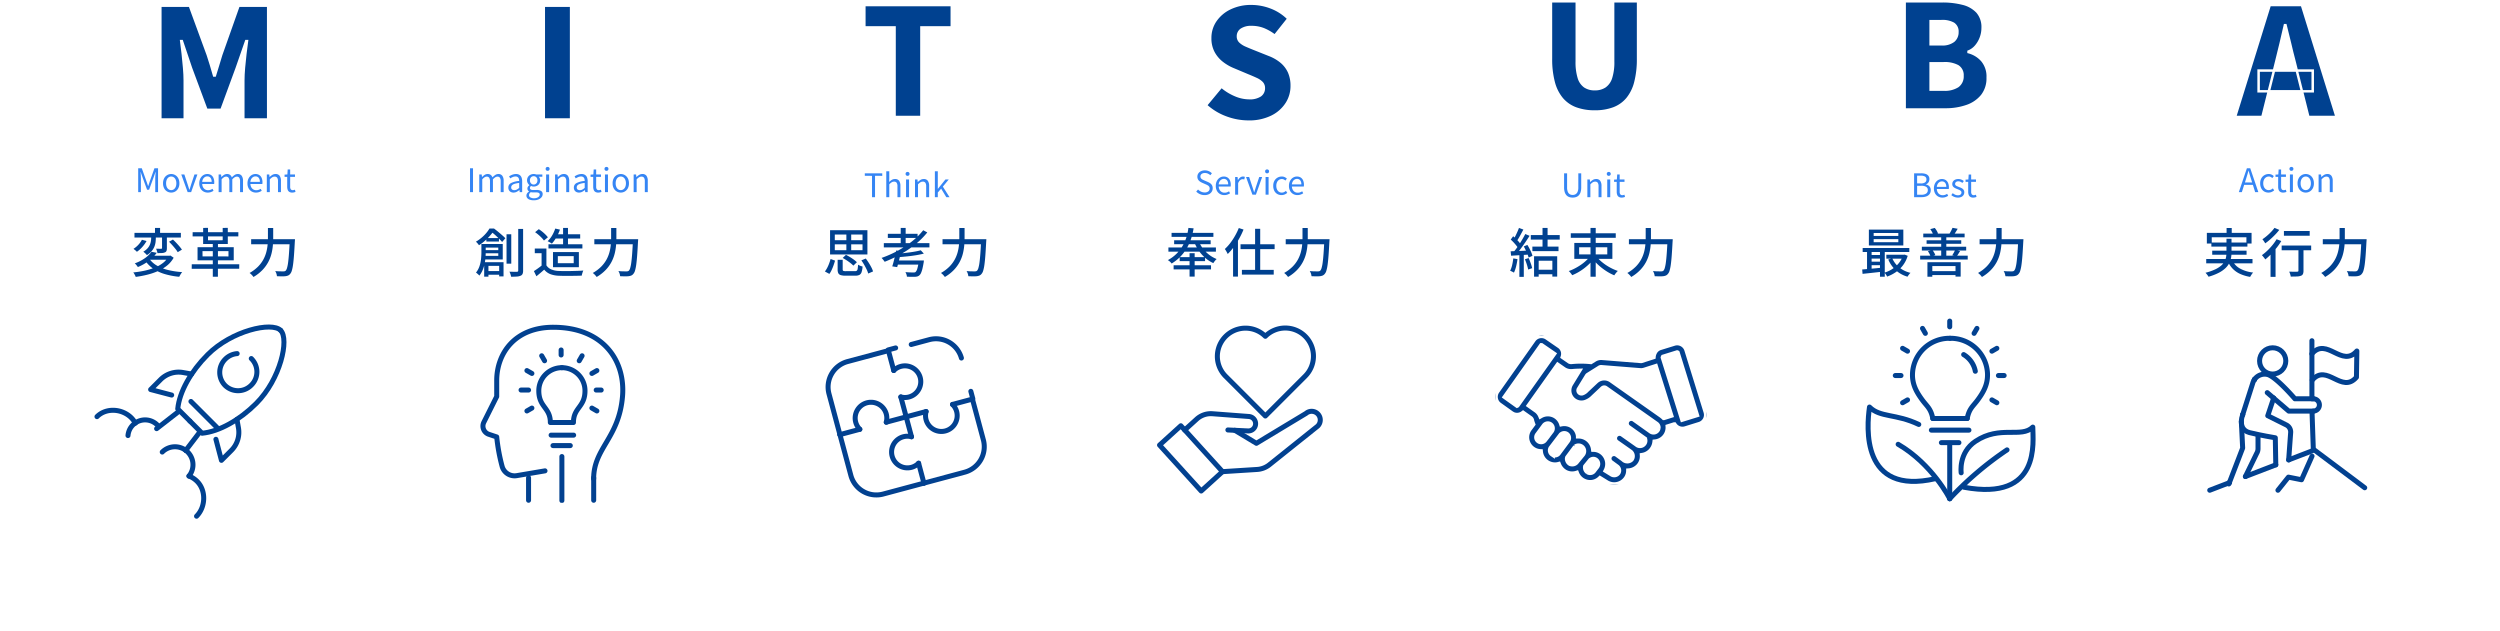 <svg xmlns="http://www.w3.org/2000/svg" xmlns:xlink="http://www.w3.org/1999/xlink" width="998" height="251.71" viewBox="0 0 998 251.71"><defs><filter id="a" x="0" y="1.71" width="171" height="170" filterUnits="userSpaceOnUse"><feOffset input="SourceAlpha"/><feGaussianBlur stdDeviation="3" result="b"/><feFlood flood-color="#3585f4"/><feComposite operator="in" in2="b"/><feComposite in="SourceGraphic"/></filter><filter id="c" x="137" y="1.71" width="171" height="170" filterUnits="userSpaceOnUse"><feOffset input="SourceAlpha"/><feGaussianBlur stdDeviation="3" result="d"/><feFlood flood-color="#3585f4"/><feComposite operator="in" in2="d"/><feComposite in="SourceGraphic"/></filter><filter id="e" x="276" y="1.71" width="172" height="170" filterUnits="userSpaceOnUse"><feOffset input="SourceAlpha"/><feGaussianBlur stdDeviation="3" result="f"/><feFlood flood-color="#3585f4"/><feComposite operator="in" in2="f"/><feComposite in="SourceGraphic"/></filter><filter id="g" x="412" y="1.71" width="173" height="170" filterUnits="userSpaceOnUse"><feOffset input="SourceAlpha"/><feGaussianBlur stdDeviation="3" result="h"/><feFlood flood-color="#3585f4"/><feComposite operator="in" in2="h"/><feComposite in="SourceGraphic"/></filter><filter id="i" x="550" y="1.71" width="172" height="170" filterUnits="userSpaceOnUse"><feOffset input="SourceAlpha"/><feGaussianBlur stdDeviation="3" result="j"/><feFlood flood-color="#3585f4"/><feComposite operator="in" in2="j"/><feComposite in="SourceGraphic"/></filter><filter id="k" x="690" y="1.71" width="171" height="170" filterUnits="userSpaceOnUse"><feOffset input="SourceAlpha"/><feGaussianBlur stdDeviation="3" result="l"/><feFlood flood-color="#3585f4"/><feComposite operator="in" in2="l"/><feComposite in="SourceGraphic"/></filter><filter id="m" x="827" y="1.71" width="171" height="170" filterUnits="userSpaceOnUse"><feOffset input="SourceAlpha"/><feGaussianBlur stdDeviation="3" result="n"/><feFlood flood-color="#3585f4"/><feComposite operator="in" in2="n"/><feComposite in="SourceGraphic"/></filter><clipPath id="o"><rect width="67" height="67" transform="translate(0)" fill="none" stroke="#024190" stroke-width="2"/></clipPath><clipPath id="p"><rect width="73" height="74" transform="translate(0)" fill="none" stroke="#024190" stroke-width="2"/></clipPath><clipPath id="q"><rect width="67.391" height="67.391" fill="none" stroke="#024190" stroke-width="2"/></clipPath><clipPath id="r"><rect width="84.321" height="59.532" fill="#024190" stroke="#fff" stroke-width="2"/></clipPath><clipPath id="s"><rect width="80.131" height="80.13" fill="none" stroke="#004190" stroke-width="2"/></clipPath><clipPath id="t"><rect width="74" height="74" transform="translate(-0.207)" fill="none" stroke="#024190" stroke-width="2"/></clipPath><clipPath id="u"><rect width="66.673" height="67.481" fill="none" stroke="#024190" stroke-width="2"/></clipPath></defs><g transform="translate(-141 -1810.29)"><g transform="matrix(1, 0, 0, 1, 141, 1810.29)" filter="url(#a)"><ellipse cx="76.5" cy="76" rx="76.5" ry="76" transform="translate(9 10.71)" fill="#fff"/></g><g transform="matrix(1, 0, 0, 1, 141, 1810.29)" filter="url(#c)"><ellipse cx="76.5" cy="76" rx="76.5" ry="76" transform="translate(146 10.71)" fill="#fff"/></g><g transform="matrix(1, 0, 0, 1, 141, 1810.29)" filter="url(#e)"><ellipse cx="77" cy="76" rx="77" ry="76" transform="translate(285 10.71)" fill="#fff"/></g><g transform="matrix(1, 0, 0, 1, 141, 1810.29)" filter="url(#g)"><ellipse cx="77.5" cy="76" rx="77.5" ry="76" transform="translate(421 10.71)" fill="#fff"/></g><path d="M-30.836,0V-9.529h1.443l1.82,5.1q.182.481.351.988t.338,1h.052q.182-.494.345-1t.318-.988l1.82-5.1h1.443V0h-1.118V-5.278q0-.416.026-.9t.065-.988q.039-.5.065-.917h-.052l-.767,2.171L-26.481-.962h-.806l-1.807-4.953-.767-2.171h-.052q.052.416.084.917t.052.988q.02.488.02.9V0Zm13.182.169a3.171,3.171,0,0,1-1.612-.435,3.157,3.157,0,0,1-1.2-1.261,4.127,4.127,0,0,1-.448-2,4.156,4.156,0,0,1,.448-2.008,3.2,3.2,0,0,1,1.2-1.267,3.135,3.135,0,0,1,1.612-.442,3.19,3.19,0,0,1,1.242.247,3.043,3.043,0,0,1,1.047.728,3.452,3.452,0,0,1,.715,1.17,4.435,4.435,0,0,1,.26,1.573,4.079,4.079,0,0,1-.455,2,3.231,3.231,0,0,1-1.2,1.261A3.125,3.125,0,0,1-17.654.169Zm0-.988a1.767,1.767,0,0,0,1.073-.338,2.22,2.22,0,0,0,.721-.949,3.6,3.6,0,0,0,.26-1.417,3.631,3.631,0,0,0-.26-1.43,2.22,2.22,0,0,0-.721-.949,1.767,1.767,0,0,0-1.073-.338,1.767,1.767,0,0,0-1.072.338,2.175,2.175,0,0,0-.715.949,3.713,3.713,0,0,0-.253,1.43,3.676,3.676,0,0,0,.253,1.417,2.175,2.175,0,0,0,.715.949A1.767,1.767,0,0,0-17.654-.819ZM-11.089,0l-2.548-7.059H-12.4l1.326,4.017q.169.52.332,1.046l.318,1.034h.065q.169-.507.332-1.034t.318-1.046l1.339-4.017H-7.2L-9.7,0Zm8.021.169A3.374,3.374,0,0,1-4.784-.273,3.174,3.174,0,0,1-6-1.541a4.1,4.1,0,0,1-.449-1.983,4.341,4.341,0,0,1,.26-1.553,3.6,3.6,0,0,1,.709-1.17,3.068,3.068,0,0,1,1.02-.741,2.861,2.861,0,0,1,1.17-.254,2.77,2.77,0,0,1,1.534.4A2.566,2.566,0,0,1-.8-5.688,4.317,4.317,0,0,1-.468-3.926q0,.2-.013.364A3.063,3.063,0,0,1-.52-3.25H-5.278a2.986,2.986,0,0,0,.345,1.306,2.247,2.247,0,0,0,.813.858A2.248,2.248,0,0,0-2.938-.78,2.811,2.811,0,0,0-2-.93a3.956,3.956,0,0,0,.826-.41l.416.793a4.93,4.93,0,0,1-1.027.507A3.747,3.747,0,0,1-3.068.169ZM-5.291-4.1h3.783a2.524,2.524,0,0,0-.461-1.632,1.576,1.576,0,0,0-1.294-.565,1.783,1.783,0,0,0-.929.26,2.131,2.131,0,0,0-.728.741A2.882,2.882,0,0,0-5.291-4.1ZM1.274,0V-7.059h.975l.117,1.027h.026a5.135,5.135,0,0,1,1.02-.858,2.157,2.157,0,0,1,1.177-.351,1.991,1.991,0,0,1,1.274.364,2.148,2.148,0,0,1,.676.988,6.475,6.475,0,0,1,1.125-.975,2.151,2.151,0,0,1,1.216-.377,1.87,1.87,0,0,1,1.606.709,3.419,3.419,0,0,1,.526,2.06V0H9.828V-4.316A2.521,2.521,0,0,0,9.51-5.759,1.143,1.143,0,0,0,8.515-6.2a1.61,1.61,0,0,0-.839.266,4.671,4.671,0,0,0-.943.813V0H5.551V-4.316a2.521,2.521,0,0,0-.319-1.443A1.143,1.143,0,0,0,4.238-6.2a1.643,1.643,0,0,0-.845.266,4.1,4.1,0,0,0-.923.813V0Zm14.9.169a3.374,3.374,0,0,1-1.716-.442,3.174,3.174,0,0,1-1.215-1.268,4.1,4.1,0,0,1-.449-1.983,4.341,4.341,0,0,1,.26-1.553,3.6,3.6,0,0,1,.708-1.17,3.068,3.068,0,0,1,1.021-.741,2.861,2.861,0,0,1,1.17-.254,2.77,2.77,0,0,1,1.534.4,2.566,2.566,0,0,1,.956,1.15,4.317,4.317,0,0,1,.331,1.762q0,.2-.013.364a3.063,3.063,0,0,1-.039.312H13.962a2.986,2.986,0,0,0,.345,1.306,2.247,2.247,0,0,0,.813.858A2.248,2.248,0,0,0,16.3-.78a2.811,2.811,0,0,0,.942-.15,3.956,3.956,0,0,0,.826-.41l.416.793a4.93,4.93,0,0,1-1.027.507A3.747,3.747,0,0,1,16.172.169ZM13.949-4.1h3.783a2.524,2.524,0,0,0-.462-1.632,1.576,1.576,0,0,0-1.294-.565,1.783,1.783,0,0,0-.929.26,2.131,2.131,0,0,0-.728.741A2.882,2.882,0,0,0,13.949-4.1ZM20.514,0V-7.059h.975l.117,1.027h.026A5.974,5.974,0,0,1,22.7-6.89,2.4,2.4,0,0,1,24-7.241a1.9,1.9,0,0,1,1.638.709,3.451,3.451,0,0,1,.52,2.06V0H24.973V-4.316a2.521,2.521,0,0,0-.319-1.443A1.172,1.172,0,0,0,23.634-6.2a1.777,1.777,0,0,0-.975.273,5.533,5.533,0,0,0-.949.806V0Zm10.14.169a2.116,2.116,0,0,1-1.183-.293,1.6,1.6,0,0,1-.63-.826,3.7,3.7,0,0,1-.189-1.235V-6.1H27.6v-.9l1.118-.065.13-1.989h.988v1.989h1.924V-6.1H29.835v3.952a1.767,1.767,0,0,0,.24.994.951.951,0,0,0,.852.358,1.629,1.629,0,0,0,.416-.059,2.4,2.4,0,0,0,.39-.136l.234.9a6.146,6.146,0,0,1-.637.182A3,3,0,0,1,30.654.169Z" transform="translate(227 1887)" fill="#3585f4"/><path d="M-35.373,0V-9.529h1.2V0Zm3.692,0V-7.059h.975l.117,1.027h.026a5.135,5.135,0,0,1,1.021-.858,2.157,2.157,0,0,1,1.177-.351,1.991,1.991,0,0,1,1.274.364,2.148,2.148,0,0,1,.676.988,6.475,6.475,0,0,1,1.125-.975,2.151,2.151,0,0,1,1.215-.377,1.87,1.87,0,0,1,1.606.709,3.419,3.419,0,0,1,.526,2.06V0h-1.183V-4.316a2.521,2.521,0,0,0-.319-1.443A1.143,1.143,0,0,0-24.44-6.2a1.61,1.61,0,0,0-.839.266,4.671,4.671,0,0,0-.942.813V0H-27.4V-4.316a2.521,2.521,0,0,0-.318-1.443,1.143,1.143,0,0,0-.995-.442,1.643,1.643,0,0,0-.845.266,4.1,4.1,0,0,0-.923.813V0Zm13.663.169a2.322,2.322,0,0,1-1.053-.234,1.745,1.745,0,0,1-.734-.682,2.089,2.089,0,0,1-.267-1.086,1.956,1.956,0,0,1,1.034-1.775,8.526,8.526,0,0,1,3.3-.865,2.978,2.978,0,0,0-.124-.865A1.324,1.324,0,0,0-16.3-6a1.391,1.391,0,0,0-.9-.253,2.794,2.794,0,0,0-1.15.24,7.466,7.466,0,0,0-.969.514l-.455-.819a8.251,8.251,0,0,1,.754-.423,5.314,5.314,0,0,1,.936-.357A3.958,3.958,0,0,1-17-7.241a2.452,2.452,0,0,1,1.4.364,2.116,2.116,0,0,1,.793,1.008,4.161,4.161,0,0,1,.253,1.527V0h-.975l-.1-.845h-.039a5.6,5.6,0,0,1-1.085.715A2.743,2.743,0,0,1-18.018.169Zm.338-.962a2.114,2.114,0,0,0,.969-.234,4.593,4.593,0,0,0,.969-.689V-3.679a9.071,9.071,0,0,0-1.885.371,2.293,2.293,0,0,0-1,.585,1.2,1.2,0,0,0-.3.813.979.979,0,0,0,.364.864A1.508,1.508,0,0,0-17.68-.793ZM-9.945,3.25a4.8,4.8,0,0,1-1.521-.221,2.262,2.262,0,0,1-1.027-.643,1.51,1.51,0,0,1-.364-1.021,1.6,1.6,0,0,1,.273-.877,2.324,2.324,0,0,1,.767-.722V-.3a1.426,1.426,0,0,1-.455-.455,1.282,1.282,0,0,1-.182-.7,1.265,1.265,0,0,1,.253-.78,2.46,2.46,0,0,1,.526-.533v-.052a2.613,2.613,0,0,1-.637-.767A2.216,2.216,0,0,1-12.6-4.719a2.432,2.432,0,0,1,.364-1.346,2.44,2.44,0,0,1,.969-.871,2.855,2.855,0,0,1,1.307-.306,2.823,2.823,0,0,1,.566.052,2.272,2.272,0,0,1,.435.13H-6.5v.91H-7.943a1.79,1.79,0,0,1,.416.624,2.156,2.156,0,0,1,.156.832,2.419,2.419,0,0,1-.344,1.307,2.318,2.318,0,0,1-.93.852,2.843,2.843,0,0,1-1.313.3,2.329,2.329,0,0,1-.527-.065A2.318,2.318,0,0,1-11-2.483a1.551,1.551,0,0,0-.325.351.873.873,0,0,0-.13.494.689.689,0,0,0,.26.546,1.562,1.562,0,0,0,.975.221h1.391a3.4,3.4,0,0,1,1.839.4A1.411,1.411,0,0,1-6.37.806a1.911,1.911,0,0,1-.442,1.209,3.06,3.06,0,0,1-1.241.9A4.836,4.836,0,0,1-9.945,3.25Zm-.013-6.292A1.443,1.443,0,0,0-9.2-3.25a1.483,1.483,0,0,0,.546-.585,1.848,1.848,0,0,0,.2-.884,1.839,1.839,0,0,0-.2-.891,1.416,1.416,0,0,0-.539-.565,1.507,1.507,0,0,0-.767-.195,1.492,1.492,0,0,0-.748.195,1.413,1.413,0,0,0-.546.559,1.83,1.83,0,0,0-.2.9,1.8,1.8,0,0,0,.208.884,1.548,1.548,0,0,0,.546.585A1.387,1.387,0,0,0-9.958-3.042Zm.182,5.473A3.052,3.052,0,0,0-8.6,2.223a2,2,0,0,0,.78-.539A1.052,1.052,0,0,0-7.54,1,.725.725,0,0,0-7.9.3,2.313,2.313,0,0,0-8.97.1h-1.222q-.2,0-.436-.02A2.534,2.534,0,0,1-11.1,0a1.67,1.67,0,0,0-.546.579,1.315,1.315,0,0,0-.169.618,1.021,1.021,0,0,0,.54.9A2.823,2.823,0,0,0-9.776,2.431ZM-4.992,0V-7.059h1.2V0Zm.6-8.515a.765.765,0,0,1-.565-.215.782.782,0,0,1-.215-.578.743.743,0,0,1,.215-.559.778.778,0,0,1,.565-.208.8.8,0,0,1,.572.208.731.731,0,0,1,.221.559.769.769,0,0,1-.221.578A.787.787,0,0,1-4.394-8.515ZM-1.417,0V-7.059h.975l.117,1.027H-.3A5.974,5.974,0,0,1,.774-6.89a2.4,2.4,0,0,1,1.294-.351,1.9,1.9,0,0,1,1.638.709,3.451,3.451,0,0,1,.52,2.06V0H3.042V-4.316a2.521,2.521,0,0,0-.319-1.443A1.172,1.172,0,0,0,1.7-6.2a1.777,1.777,0,0,0-.975.273,5.533,5.533,0,0,0-.949.806V0ZM8.138.169A2.322,2.322,0,0,1,7.085-.065a1.745,1.745,0,0,1-.734-.682,2.089,2.089,0,0,1-.266-1.086A1.956,1.956,0,0,1,7.118-3.608a8.526,8.526,0,0,1,3.3-.865,2.978,2.978,0,0,0-.124-.865A1.324,1.324,0,0,0,9.854-6a1.391,1.391,0,0,0-.9-.253,2.794,2.794,0,0,0-1.151.24,7.466,7.466,0,0,0-.969.514l-.455-.819a8.251,8.251,0,0,1,.754-.423A5.314,5.314,0,0,1,8.073-7.1a3.958,3.958,0,0,1,1.079-.143,2.452,2.452,0,0,1,1.4.364,2.116,2.116,0,0,1,.793,1.008A4.161,4.161,0,0,1,11.6-4.342V0h-.975l-.1-.845h-.039A5.6,5.6,0,0,1,9.393-.13,2.743,2.743,0,0,1,8.138.169Zm.338-.962a2.114,2.114,0,0,0,.969-.234,4.593,4.593,0,0,0,.969-.689V-3.679a9.071,9.071,0,0,0-1.885.371,2.293,2.293,0,0,0-1,.585,1.2,1.2,0,0,0-.3.813.979.979,0,0,0,.364.864A1.508,1.508,0,0,0,8.476-.793Zm7.332.962a2.116,2.116,0,0,1-1.183-.293,1.6,1.6,0,0,1-.63-.826,3.7,3.7,0,0,1-.188-1.235V-6.1H12.753v-.9l1.118-.065L14-9.048h.988v1.989h1.924V-6.1H14.989v3.952a1.767,1.767,0,0,0,.241.994.951.951,0,0,0,.852.358A1.629,1.629,0,0,0,16.5-.852a2.4,2.4,0,0,0,.39-.136l.234.9a6.146,6.146,0,0,1-.637.182A3,3,0,0,1,15.808.169ZM18.5,0V-7.059h1.2V0Zm.6-8.515a.765.765,0,0,1-.566-.215.782.782,0,0,1-.215-.578.743.743,0,0,1,.215-.559.778.778,0,0,1,.566-.208.8.8,0,0,1,.572.208.731.731,0,0,1,.221.559.769.769,0,0,1-.221.578A.787.787,0,0,1,19.1-8.515ZM24.817.169a3.171,3.171,0,0,1-1.612-.435A3.157,3.157,0,0,1,22-1.528a4.127,4.127,0,0,1-.448-2A4.156,4.156,0,0,1,22-5.531a3.2,3.2,0,0,1,1.2-1.267,3.135,3.135,0,0,1,1.612-.442,3.19,3.19,0,0,1,1.242.247,3.043,3.043,0,0,1,1.047.728A3.452,3.452,0,0,1,27.82-5.1a4.435,4.435,0,0,1,.26,1.573,4.079,4.079,0,0,1-.455,2,3.231,3.231,0,0,1-1.2,1.261A3.125,3.125,0,0,1,24.817.169Zm0-.988a1.767,1.767,0,0,0,1.073-.338,2.22,2.22,0,0,0,.721-.949,3.6,3.6,0,0,0,.26-1.417,3.631,3.631,0,0,0-.26-1.43A2.22,2.22,0,0,0,25.89-5.9a1.767,1.767,0,0,0-1.073-.338,1.767,1.767,0,0,0-1.072.338,2.175,2.175,0,0,0-.715.949,3.713,3.713,0,0,0-.253,1.43,3.676,3.676,0,0,0,.253,1.417,2.175,2.175,0,0,0,.715.949A1.767,1.767,0,0,0,24.817-.819ZM29.952,0V-7.059h.975l.117,1.027h.026a5.974,5.974,0,0,1,1.073-.858,2.4,2.4,0,0,1,1.293-.351,1.9,1.9,0,0,1,1.638.709,3.451,3.451,0,0,1,.52,2.06V0H34.411V-4.316a2.521,2.521,0,0,0-.319-1.443A1.172,1.172,0,0,0,33.072-6.2a1.777,1.777,0,0,0-.975.273,5.533,5.533,0,0,0-.949.806V0Z" transform="translate(364 1887)" fill="#3585f4"/><path d="M-13.891,0V-8.515l-2.873-.013-.013-1h6.968L-9.8-8.515l-2.886-.013V0ZM-8.2,0V-10.348H-7v2.834l-.052,1.456A5.772,5.772,0,0,1-6-6.9a2.4,2.4,0,0,1,1.287-.345,1.9,1.9,0,0,1,1.638.709,3.451,3.451,0,0,1,.52,2.06V0H-3.737V-4.316a2.521,2.521,0,0,0-.319-1.443A1.172,1.172,0,0,0-5.076-6.2a1.777,1.777,0,0,0-.975.273A5.533,5.533,0,0,0-7-5.122V0ZM-.306,0V-7.059h1.2V0Zm.6-8.515A.765.765,0,0,1-.273-8.73a.782.782,0,0,1-.215-.578.743.743,0,0,1,.215-.559.778.778,0,0,1,.566-.208.8.8,0,0,1,.572.208.731.731,0,0,1,.221.559.769.769,0,0,1-.221.578A.787.787,0,0,1,.293-8.515ZM3.269,0V-7.059h.975l.117,1.027h.026A5.974,5.974,0,0,1,5.46-6.89a2.4,2.4,0,0,1,1.293-.351,1.9,1.9,0,0,1,1.638.709,3.451,3.451,0,0,1,.52,2.06V0H7.728V-4.316A2.521,2.521,0,0,0,7.41-5.759,1.172,1.172,0,0,0,6.389-6.2a1.777,1.777,0,0,0-.975.273,5.533,5.533,0,0,0-.949.806V0ZM11.2,0V-10.348h1.17v7.007h.052l2.99-3.718h1.326L14.385-4.212,17.049,0H15.763L13.7-3.406,12.37-1.859V0Z" transform="translate(503 1889)" fill="#3585f4"/><path d="M-18.129.169a4.556,4.556,0,0,1-1.865-.377,4.46,4.46,0,0,1-1.462-1.027l.715-.832a3.972,3.972,0,0,0,1.2.858,3.315,3.315,0,0,0,1.43.325,2.276,2.276,0,0,0,1.476-.429,1.374,1.374,0,0,0,.527-1.118,1.357,1.357,0,0,0-.215-.806,1.744,1.744,0,0,0-.572-.5,8.4,8.4,0,0,0-.812-.4l-1.365-.6a5.913,5.913,0,0,1-.891-.494,2.524,2.524,0,0,1-.747-.78,2.174,2.174,0,0,1-.3-1.17,2.245,2.245,0,0,1,.39-1.306,2.667,2.667,0,0,1,1.066-.891A3.528,3.528,0,0,1-18.012-9.7a3.8,3.8,0,0,1,1.58.325,3.813,3.813,0,0,1,1.215.845l-.624.767a3.735,3.735,0,0,0-.969-.644,2.864,2.864,0,0,0-1.2-.24,2.084,2.084,0,0,0-1.294.371,1.2,1.2,0,0,0-.487,1.007,1.185,1.185,0,0,0,.24.767,1.792,1.792,0,0,0,.6.481q.364.182.741.351l1.352.585a5.134,5.134,0,0,1,.995.559,2.385,2.385,0,0,1,.709.806,2.461,2.461,0,0,1,.26,1.183,2.516,2.516,0,0,1-.39,1.372A2.682,2.682,0,0,1-16.4-.189,3.884,3.884,0,0,1-18.129.169Zm7.852,0a3.374,3.374,0,0,1-1.716-.442,3.174,3.174,0,0,1-1.215-1.268,4.1,4.1,0,0,1-.449-1.983,4.341,4.341,0,0,1,.26-1.553,3.6,3.6,0,0,1,.708-1.17,3.068,3.068,0,0,1,1.021-.741,2.861,2.861,0,0,1,1.17-.254,2.77,2.77,0,0,1,1.534.4,2.566,2.566,0,0,1,.955,1.15,4.317,4.317,0,0,1,.332,1.762q0,.2-.013.364a3.063,3.063,0,0,1-.039.312h-4.758a2.986,2.986,0,0,0,.345,1.306,2.247,2.247,0,0,0,.813.858,2.248,2.248,0,0,0,1.183.306A2.811,2.811,0,0,0-9.2-.93a3.956,3.956,0,0,0,.826-.41l.416.793A4.93,4.93,0,0,1-8.99-.039,3.747,3.747,0,0,1-10.277.169ZM-12.5-4.1h3.783a2.524,2.524,0,0,0-.462-1.632,1.576,1.576,0,0,0-1.293-.565,1.783,1.783,0,0,0-.929.26,2.131,2.131,0,0,0-.728.741A2.882,2.882,0,0,0-12.5-4.1ZM-5.935,0V-7.059h.975l.117,1.287h.026a3.234,3.234,0,0,1,.891-1.073,1.819,1.819,0,0,1,1.111-.4,2.359,2.359,0,0,1,.423.033,1.023,1.023,0,0,1,.332.124l-.221,1.027q-.182-.052-.325-.085a1.686,1.686,0,0,0-.364-.032,1.573,1.573,0,0,0-.923.37,2.837,2.837,0,0,0-.845,1.268V0Zm6.9,0L-1.58-7.059H-.345L.981-3.042q.169.52.332,1.046L1.631-.962H1.7Q1.865-1.469,2.028-2t.319-1.046L3.685-7.059h1.17L2.359,0ZM6.22,0V-7.059h1.2V0Zm.6-8.515a.765.765,0,0,1-.565-.215.782.782,0,0,1-.215-.578.743.743,0,0,1,.215-.559.778.778,0,0,1,.565-.208.8.8,0,0,1,.572.208.731.731,0,0,1,.221.559.769.769,0,0,1-.221.578A.787.787,0,0,1,6.819-8.515ZM12.578.169a3.282,3.282,0,0,1-1.684-.435A3.084,3.084,0,0,1,9.711-1.528a4.228,4.228,0,0,1-.436-2,4.015,4.015,0,0,1,.468-2.008A3.28,3.28,0,0,1,10.992-6.8a3.346,3.346,0,0,1,1.677-.442,2.661,2.661,0,0,1,1.189.247,3.6,3.6,0,0,1,.865.585l-.6.78a2.747,2.747,0,0,0-.643-.442,1.7,1.7,0,0,0-.76-.169,2.016,2.016,0,0,0-1.144.338,2.26,2.26,0,0,0-.793.949,3.342,3.342,0,0,0-.286,1.43,3.375,3.375,0,0,0,.28,1.417,2.272,2.272,0,0,0,.767.949,1.947,1.947,0,0,0,1.138.338,2.06,2.06,0,0,0,.91-.2,3.308,3.308,0,0,0,.754-.5l.52.806a3.746,3.746,0,0,1-1.066.65A3.26,3.26,0,0,1,12.578.169Zm6.357,0a3.374,3.374,0,0,1-1.716-.442A3.174,3.174,0,0,1,16-1.541a4.1,4.1,0,0,1-.449-1.983,4.341,4.341,0,0,1,.26-1.553,3.6,3.6,0,0,1,.709-1.17,3.068,3.068,0,0,1,1.021-.741,2.861,2.861,0,0,1,1.17-.254,2.77,2.77,0,0,1,1.534.4,2.566,2.566,0,0,1,.956,1.15,4.317,4.317,0,0,1,.331,1.762q0,.2-.013.364a3.063,3.063,0,0,1-.039.312H16.725a2.986,2.986,0,0,0,.344,1.306,2.247,2.247,0,0,0,.813.858,2.248,2.248,0,0,0,1.183.306,2.811,2.811,0,0,0,.942-.15,3.956,3.956,0,0,0,.826-.41l.416.793a4.93,4.93,0,0,1-1.027.507A3.747,3.747,0,0,1,18.935.169ZM16.712-4.1h3.783a2.524,2.524,0,0,0-.462-1.632,1.576,1.576,0,0,0-1.294-.565,1.783,1.783,0,0,0-.93.26,2.131,2.131,0,0,0-.728.741A2.882,2.882,0,0,0,16.712-4.1Z" transform="translate(640 1888)" fill="#3585f4"/><path d="M-32.319-15.75H-13.8V-13.9H-32.319Zm8.19-1.974h2.037v2.73h-2.037Zm2.814,2.709h1.932v5.376a3.178,3.178,0,0,1-.147,1.071,1.083,1.083,0,0,1-.651.609A3.139,3.139,0,0,1-21.4-7.7q-.735.032-1.743.032a5.786,5.786,0,0,0-.221-.882q-.157-.483-.325-.882.672.021,1.26.032t.8-.01a.365.365,0,0,0,.252-.063.29.29,0,0,0,.063-.21Zm-4.326-.231h1.848v1.386a15.2,15.2,0,0,1-.1,1.733,7.45,7.45,0,0,1-.462,1.838,6.46,6.46,0,0,1-1.082,1.8,8.08,8.08,0,0,1-1.922,1.627,4.1,4.1,0,0,0-.4-.472,7.336,7.336,0,0,0-.536-.5,4.725,4.725,0,0,0-.514-.388A6.682,6.682,0,0,0-27.09-9.587a5.33,5.33,0,0,0,.934-1.47,6.247,6.247,0,0,0,.41-1.48,9.693,9.693,0,0,0,.1-1.365Zm7.119,3.045,1.554-.882q.651.588,1.333,1.313t1.281,1.428a12.293,12.293,0,0,1,.977,1.292l-1.68,1.008a9.688,9.688,0,0,0-.892-1.292q-.578-.725-1.25-1.481T-18.522-12.2ZM-29.358-13l1.869.5a13.072,13.072,0,0,1-1.7,2.373A11.986,11.986,0,0,1-31.353-8.19a5.312,5.312,0,0,0-.662-.63q-.409-.336-.7-.546a10.127,10.127,0,0,0,1.354-1.04,9.514,9.514,0,0,0,1.176-1.271A7.73,7.73,0,0,0-29.358-13Zm2.919,7.518a9.515,9.515,0,0,0,3,2.751A16.506,16.506,0,0,0-18.974-.945a32.03,32.03,0,0,0,5.7.861A4.585,4.585,0,0,0-13.7.483q-.221.336-.42.683t-.326.619A30.254,30.254,0,0,1-20.307.672,16.091,16.091,0,0,1-24.9-1.5a12.426,12.426,0,0,1-3.287-3.391Zm.924-2.709,2.1.4a16.414,16.414,0,0,1-3.076,3.129A19.279,19.279,0,0,1-30.975-2.1a3.9,3.9,0,0,0-.347-.514q-.22-.284-.451-.546a2.567,2.567,0,0,0-.441-.409A16.808,16.808,0,0,0-28.077-5.7,11.031,11.031,0,0,0-25.515-8.19Zm-.378,1.575h7.665v1.6h-9.093Zm7.14,0h.42l.357-.084,1.3.882A10.89,10.89,0,0,1-19.268-2.73a15.725,15.725,0,0,1-3.58,2.195A26.114,26.114,0,0,1-27.132.935a40.767,40.767,0,0,1-4.7.893,2.961,2.961,0,0,0-.231-.588Q-32.235.9-32.424.578A3.217,3.217,0,0,0-32.8.042a39.339,39.339,0,0,0,4.546-.7A25.2,25.2,0,0,0-24.224-1.88a13.261,13.261,0,0,0,3.266-1.848,8.267,8.267,0,0,0,2.2-2.572Zm17.7-5.4,2.058.021L.987,1.764H-1.05Zm-8.043-4.011H9.156l-.021,1.7H-9.114ZM-9.45-3.213H9.513L9.492-1.428l-18.963.021Zm4.557-14.511,1.932-.021v4.956L2.9-12.81v-4.914l2.037-.021v6.426l-9.849.021Zm-.273,9.261.021,2.121H5.208V-8.463ZM-7.14-10.038H7.308v5.25H-7.14Zm21.4-3.192H30.471v2.037H14.259Zm15.414,0h2.079l-.01.2q-.01.2-.021.42t-.031.368q-.168,3.213-.336,5.481t-.378,3.749A15.777,15.777,0,0,1,30.5-.683a3.389,3.389,0,0,1-.619,1.25,2.287,2.287,0,0,1-.872.714,4.3,4.3,0,0,1-1.1.273,12.252,12.252,0,0,1-1.47.053q-.924-.011-1.89-.053a4.067,4.067,0,0,0-.21-1.029A4.115,4.115,0,0,0,23.856-.5q1.05.105,1.943.116t1.292.01a2.065,2.065,0,0,0,.556-.063,1.1,1.1,0,0,0,.431-.252,2.926,2.926,0,0,0,.514-1.092,14.768,14.768,0,0,0,.431-2.226q.189-1.428.347-3.6t.3-5.219Zm-8.715-4.452h2.1v3.948q0,1.428-.136,3.035a20.814,20.814,0,0,1-.557,3.287A14.878,14.878,0,0,1,21.084-4.1a14.332,14.332,0,0,1-2.3,3.161,16.431,16.431,0,0,1-3.6,2.8,5.784,5.784,0,0,0-.431-.557,7.45,7.45,0,0,0-.567-.588,4.514,4.514,0,0,0-.556-.452A15.537,15.537,0,0,0,17-2.268a12.744,12.744,0,0,0,2.132-2.845A13.308,13.308,0,0,0,20.317-8.1a18.007,18.007,0,0,0,.514-2.94q.126-1.439.126-2.7Z" transform="translate(227 1919)" fill="#004190"/><path d="M-28.854-13.671h5.04v1.386h-5.04ZM-28.98-.5h6.405V.966H-28.98Zm-1.008-8.358h6.867v1.239h-6.867Zm-.84-2.457h1.722v3.3q0,1.029-.094,2.226a18.79,18.79,0,0,1-.368,2.468,13.551,13.551,0,0,1-.777,2.457,9.092,9.092,0,0,1-1.3,2.174,3.583,3.583,0,0,0-.378-.41q-.252-.241-.514-.462a3.021,3.021,0,0,0-.451-.325,8.388,8.388,0,0,0,1.428-2.646,13.4,13.4,0,0,0,.6-2.867q.136-1.438.136-2.635Zm.966,0h7.56v6.174h-7.6V-6.573h5.817v-3.3h-5.775Zm.147,7.266h7.728v5.67H-23.73v-4.2h-4.284V1.743h-1.7Zm8.925-11.13h1.89V-3.444h-1.89Zm4.662-2.142h1.953V-.714A3.228,3.228,0,0,1-14.406.662a1.454,1.454,0,0,1-.777.7,4.407,4.407,0,0,1-1.47.326q-.924.073-2.31.074a5.333,5.333,0,0,0-.147-.641q-.1-.368-.242-.735a5.115,5.115,0,0,0-.284-.641q1.008.042,1.848.042h1.134a.689.689,0,0,0,.41-.126.532.532,0,0,0,.115-.4Zm-11.466-.168H-26.5v.4h.63v.567a25.441,25.441,0,0,1-2.362,2.814,19.734,19.734,0,0,1-3.56,2.9,4.38,4.38,0,0,0-.347-.483q-.22-.273-.451-.525a2.767,2.767,0,0,0-.441-.4A16.671,16.671,0,0,0-30.7-13.871a15.174,15.174,0,0,0,1.837-1.837A12.8,12.8,0,0,0-27.594-17.493Zm.4,0h1.386q.777.567,1.627,1.271t1.628,1.386q.777.683,1.3,1.229l-1.3,1.491q-.462-.546-1.187-1.271t-1.533-1.459a17.059,17.059,0,0,0-1.543-1.26H-27.2ZM-1.407-15.2H8.61v1.7H-1.407Zm-2.646,3.99H9.492v1.7H-4.053Zm2.709-6.258,1.869.42A17.03,17.03,0,0,1-.893-13.965a15.391,15.391,0,0,1-1.8,2.52,4.35,4.35,0,0,0-.514-.346q-.3-.179-.62-.357a5.327,5.327,0,0,0-.567-.283,9.614,9.614,0,0,0,1.8-2.279A14.473,14.473,0,0,0-1.344-17.472Zm3.129-.252H3.738v7.644H1.785ZM-4.872-9.492v7.581H-6.8V-7.644H-9.513V-9.492Zm0,6.72A4.3,4.3,0,0,0-2.888-1.145a8.535,8.535,0,0,0,3.014.6q.9.042,2.142.052T4.893-.515Q6.279-.546,7.581-.588T9.87-.714a3.949,3.949,0,0,0-.252.6Q9.492.252,9.387.63t-.168.693q-.9.042-2.09.063t-2.457.031q-1.27.011-2.468,0T.1,1.365A10.579,10.579,0,0,1-3.308.725a6,6,0,0,1-2.447-1.8q-.714.651-1.481,1.3T-8.862,1.575L-9.87-.483q.735-.462,1.585-1.071t1.607-1.218ZM-9.387-16.023l1.47-1.2a14.177,14.177,0,0,1,1.375.987A16.206,16.206,0,0,1-5.25-15.078a10.42,10.42,0,0,1,.966,1.092l-1.575,1.3a8.121,8.121,0,0,0-.914-1.1q-.578-.6-1.26-1.187A15.768,15.768,0,0,0-9.387-16.023ZM-.315-6.468v2.814H6.027V-6.468ZM-2.247-8.085H8.085v6.048H-2.247ZM14.259-13.23H30.471v2.037H14.259Zm15.414,0h2.079l-.01.2q-.01.2-.021.42t-.031.368q-.168,3.213-.336,5.481t-.378,3.749A15.777,15.777,0,0,1,30.5-.683a3.389,3.389,0,0,1-.619,1.25,2.287,2.287,0,0,1-.872.714,4.3,4.3,0,0,1-1.1.273,12.252,12.252,0,0,1-1.47.053q-.924-.011-1.89-.053a4.067,4.067,0,0,0-.21-1.029A4.115,4.115,0,0,0,23.856-.5q1.05.105,1.943.116t1.292.01a2.065,2.065,0,0,0,.556-.063,1.1,1.1,0,0,0,.431-.252,2.926,2.926,0,0,0,.514-1.092,14.768,14.768,0,0,0,.431-2.226q.189-1.428.347-3.6t.3-5.219Zm-8.715-4.452h2.1v3.948q0,1.428-.136,3.035a20.814,20.814,0,0,1-.557,3.287A14.878,14.878,0,0,1,21.084-4.1a14.332,14.332,0,0,1-2.3,3.161,16.431,16.431,0,0,1-3.6,2.8,5.784,5.784,0,0,0-.431-.557,7.45,7.45,0,0,0-.567-.588,4.514,4.514,0,0,0-.556-.452A15.537,15.537,0,0,0,17-2.268a12.744,12.744,0,0,0,2.132-2.845A13.308,13.308,0,0,0,20.317-8.1a18.007,18.007,0,0,0,.514-2.94q.126-1.439.126-2.7Z" transform="translate(364 1919)" fill="#004190"/><path d="M-27.615-5H-25.6v3.822q0,.462.231.588A2.769,2.769,0,0,0-24.3-.462h3.591a1.215,1.215,0,0,0,.724-.179,1.2,1.2,0,0,0,.357-.735,10.927,10.927,0,0,0,.157-1.67,4.816,4.816,0,0,0,.546.294,6.2,6.2,0,0,0,.661.263q.347.115.6.178a8.491,8.491,0,0,1-.4,2.258,1.923,1.923,0,0,1-.872,1.092,3.545,3.545,0,0,1-1.628.3h-3.927a6.254,6.254,0,0,1-1.921-.231,1.536,1.536,0,0,1-.945-.767,3.481,3.481,0,0,1-.263-1.5Zm2.016-.735,1.3-1.239q.777.378,1.606.882t1.554,1.04a10.759,10.759,0,0,1,1.208,1.019l-1.407,1.365a11.226,11.226,0,0,0-1.145-1.019q-.7-.556-1.522-1.092T-25.6-5.733Zm7.455.966L-16.38-5.5q.609.8,1.187,1.711t1.039,1.806a8.95,8.95,0,0,1,.672,1.628l-1.932.84a9.46,9.46,0,0,0-.619-1.617q-.431-.9-.977-1.859A20.367,20.367,0,0,0-18.144-4.767Zm-12.285-.546,1.785.651q-.252.861-.588,1.827a20.036,20.036,0,0,1-.756,1.869,9.567,9.567,0,0,1-.924,1.6L-32.7-.336a9.744,9.744,0,0,0,.934-1.481A15.08,15.08,0,0,0-31-3.56Q-30.66-4.473-30.429-5.313Zm1.68-5.859v2.331h11.067v-2.331Zm0-3.906v2.268h11.067v-2.268Zm-1.89-1.743h14.91v9.7h-14.91Zm6.51.756H-22.2v8.211h-1.932Zm14.952,4.41H9.03v1.7H-9.177Zm1.6-3.717H4.3v1.638H-7.581Zm5.145-2.352H-.462v6.909H-2.436Zm8,8.925L6.8-7.476q-1.344.357-3.066.641T.189-6.363q-1.827.189-3.528.315a3.689,3.689,0,0,0-.189-.7A6.228,6.228,0,0,0-3.8-7.413q1.239-.1,2.541-.252T1.291-7.98q1.249-.168,2.352-.378T5.565-8.8Zm.987-8,1.617.882a31.642,31.642,0,0,1-4.83,4.8A41.421,41.421,0,0,1-2.51-7.193,52.5,52.5,0,0,1-8.841-4.2q-.126-.21-.347-.5t-.462-.578q-.242-.284-.431-.472A43.869,43.869,0,0,0-3.738-8.547,39.063,39.063,0,0,0,1.995-12.3,27.516,27.516,0,0,0,6.552-16.8ZM-4.221-8.715l1.974.231q-.231,1.05-.5,2.226T-3.308-4q-.284,1.082-.536,1.921l-1.974-.294q.273-.819.556-1.911t.567-2.257Q-4.41-7.707-4.221-8.715Zm9.03,3.99H6.825L6.8-4.568q-.021.158-.031.357a1.572,1.572,0,0,1-.052.346q-.252,1.491-.5,2.489A9.671,9.671,0,0,1,5.681.242a2.763,2.763,0,0,1-.641.934,2.119,2.119,0,0,1-.8.462,4.043,4.043,0,0,1-1.008.147q-.5.021-1.365.011T.042,1.743A3.6,3.6,0,0,0-.147.83a4.068,4.068,0,0,0-.42-.914Q.378,0,1.281.032T2.562.063A3.819,3.819,0,0,0,3.108.032a.824.824,0,0,0,.378-.158,2.954,2.954,0,0,0,.7-1.323,18.769,18.769,0,0,0,.6-3.024Zm-8.988,0H5.313v1.638H-4.62ZM14.259-13.23H30.471v2.037H14.259Zm15.414,0h2.079l-.01.2q-.01.2-.021.42t-.031.368q-.168,3.213-.336,5.481t-.378,3.749A15.777,15.777,0,0,1,30.5-.683a3.389,3.389,0,0,1-.619,1.25,2.287,2.287,0,0,1-.872.714,4.3,4.3,0,0,1-1.1.273,12.252,12.252,0,0,1-1.47.053q-.924-.011-1.89-.053a4.067,4.067,0,0,0-.21-1.029A4.115,4.115,0,0,0,23.856-.5q1.05.105,1.943.116t1.292.01a2.065,2.065,0,0,0,.556-.063,1.1,1.1,0,0,0,.431-.252,2.926,2.926,0,0,0,.514-1.092,14.768,14.768,0,0,0,.431-2.226q.189-1.428.347-3.6t.3-5.219Zm-8.715-4.452h2.1v3.948q0,1.428-.136,3.035a20.814,20.814,0,0,1-.557,3.287A14.878,14.878,0,0,1,21.084-4.1a14.332,14.332,0,0,1-2.3,3.161,16.431,16.431,0,0,1-3.6,2.8,5.784,5.784,0,0,0-.431-.557,7.45,7.45,0,0,0-.567-.588,4.514,4.514,0,0,0-.556-.452A15.537,15.537,0,0,0,17-2.268a12.744,12.744,0,0,0,2.132-2.845A13.308,13.308,0,0,0,20.317-8.1a18.007,18.007,0,0,0,.514-2.94q.126-1.439.126-2.7Z" transform="translate(503 1919)" fill="#004190"/><path d="M-32.571-9.912h18.963v1.659H-32.571Zm2.289-2.877h14.574v1.554H-30.282Zm-1.029-2.961h16.7v1.6h-16.7Zm3.234,9.681h10.143v1.6H-28.077Zm-2.415,3.255h14.931v1.638H-30.492Zm10.038-9.534a12.81,12.81,0,0,0,1.712,2.919A13.379,13.379,0,0,0-16.3-7a12.349,12.349,0,0,0,2.982,1.69,6.32,6.32,0,0,0-.472.483,7.533,7.533,0,0,0-.483.6q-.221.3-.368.556A13.319,13.319,0,0,1-17.756-5.66a15.186,15.186,0,0,1-2.531-2.772A17.352,17.352,0,0,1-22.155-11.8Zm-3.675,4.725h2.037V1.722h-2.037Zm-.462-10.1,2.079.168a26.1,26.1,0,0,1-.945,3.948,20.293,20.293,0,0,1-1.68,3.8A17.792,17.792,0,0,1-27.71-6.352,16.915,16.915,0,0,1-31.29-3.507a3.324,3.324,0,0,0-.41-.5,5.4,5.4,0,0,0-.556-.5,3.271,3.271,0,0,0-.546-.357,15.057,15.057,0,0,0,3.5-2.583,15.327,15.327,0,0,0,2.436-3.171,16.789,16.789,0,0,0,1.523-3.507A20.79,20.79,0,0,0-24.591-17.724Zm26.628.357H4.074V.252H2.037ZM-3.78-11.193H9.828v1.932H-3.78ZM-3.234-.987H9.471V.924H-3.234ZM-6.762-11.823l1.932-1.932.021.021V1.722H-6.762Zm2.289-5.859,1.89.609a31.147,31.147,0,0,1-1.743,3.622A31.957,31.957,0,0,1-6.5-10.08,22.22,22.22,0,0,1-8.9-7.308q-.1-.252-.3-.62t-.431-.756a5.175,5.175,0,0,0-.42-.62,17.9,17.9,0,0,0,2.142-2.342A25.532,25.532,0,0,0-6-14.532,24.066,24.066,0,0,0-4.473-17.682ZM14.259-13.23H30.471v2.037H14.259Zm15.414,0h2.079l-.01.2q-.01.2-.021.42t-.031.368q-.168,3.213-.336,5.481t-.378,3.749A15.777,15.777,0,0,1,30.5-.683a3.389,3.389,0,0,1-.619,1.25,2.287,2.287,0,0,1-.872.714,4.3,4.3,0,0,1-1.1.273,12.252,12.252,0,0,1-1.47.053q-.924-.011-1.89-.053a4.067,4.067,0,0,0-.21-1.029A4.115,4.115,0,0,0,23.856-.5q1.05.105,1.943.116t1.292.01a2.065,2.065,0,0,0,.556-.063,1.1,1.1,0,0,0,.431-.252,2.926,2.926,0,0,0,.514-1.092,14.768,14.768,0,0,0,.431-2.226q.189-1.428.347-3.6t.3-5.219Zm-8.715-4.452h2.1v3.948q0,1.428-.136,3.035a20.814,20.814,0,0,1-.557,3.287A14.878,14.878,0,0,1,21.084-4.1a14.332,14.332,0,0,1-2.3,3.161,16.431,16.431,0,0,1-3.6,2.8,5.784,5.784,0,0,0-.431-.557,7.45,7.45,0,0,0-.567-.588,4.514,4.514,0,0,0-.556-.452A15.537,15.537,0,0,0,17-2.268a12.744,12.744,0,0,0,2.132-2.845A13.308,13.308,0,0,0,20.317-8.1a18.007,18.007,0,0,0,.514-2.94q.126-1.439.126-2.7Z" transform="translate(640 1919)" fill="#004190"/><path d="M-21.5,0V-45.445H-9.729l7.2,19.642q.671,1.952,1.281,4.056t1.22,4.179h.3q.671-2.074,1.281-4.179T2.776-25.8L9.73-45.445H21.564V0H11.62V-15.555q0-2.257.244-5.063t.579-5.642q.335-2.836.641-5.032h-.305L9-20.435,2.9-3.843H-3.08L-9.242-20.435-12.9-31.293h-.244q.3,2.2.61,5.032t.549,5.642q.244,2.806.244,5.063V0Z" transform="translate(226.5 1858)" fill="#004190" stroke="#fff" stroke-width="1"/><path d="M-5.429,0V-45.445H5.49V0Z" transform="translate(363.5 1858)" fill="#004190" stroke="#fff" stroke-width="1"/><path d="M-5.4,0V-35.76H-17.46V-44.7H17.46v8.94H5.34V0Z" transform="translate(503.5 1857)" fill="#004190" stroke="#fff" stroke-width="1"/><path d="M-.153.854A25.771,25.771,0,0,1-9.089-.793a24.1,24.1,0,0,1-8.022-4.88l6.222-7.5A20.4,20.4,0,0,0-5.551-9.821,14.2,14.2,0,0,0,.092-8.54,7.545,7.545,0,0,0,4.575-9.608a3.422,3.422,0,0,0,1.434-2.9,2.991,2.991,0,0,0-.793-2.165,7.445,7.445,0,0,0-2.226-1.495Q1.555-16.836-.4-17.629l-5.8-2.44a18.883,18.883,0,0,1-4.484-2.623,12.839,12.839,0,0,1-3.416-4.087A11.937,11.937,0,0,1-15.4-32.513a12.133,12.133,0,0,1,2.1-6.954,14.668,14.668,0,0,1,5.826-4.941,19.11,19.11,0,0,1,8.54-1.83,21.86,21.86,0,0,1,7.869,1.494A19.519,19.519,0,0,1,15.83-40.26L10.4-33.428a19.539,19.539,0,0,0-4.453-2.593,12.953,12.953,0,0,0-4.88-.884,6.909,6.909,0,0,0-3.934.976A3.132,3.132,0,0,0-4.3-33.184a2.845,2.845,0,0,0,.884,2.135,8.191,8.191,0,0,0,2.41,1.525q1.525.671,3.538,1.464L8.2-25.8A16.884,16.884,0,0,1,13.024-23a11.518,11.518,0,0,1,3.08,4.056,13.4,13.4,0,0,1,1.067,5.582,12.882,12.882,0,0,1-2.043,7.015A14.732,14.732,0,0,1,9.211-1.128,20.35,20.35,0,0,1-.153.854Z" transform="translate(639.5 1858)" fill="#004190" stroke="#fff" stroke-width="1"/><g transform="matrix(1, 0, 0, 1, 141, 1810.29)" filter="url(#i)"><ellipse cx="77" cy="76" rx="77" ry="76" transform="translate(559 10.71)" fill="#fff"/></g><g transform="matrix(1, 0, 0, 1, 141, 1810.29)" filter="url(#k)"><ellipse cx="76.5" cy="76" rx="76.5" ry="76" transform="translate(699 10.71)" fill="#fff"/></g><g transform="matrix(1, 0, 0, 1, 141, 1810.29)" filter="url(#m)"><ellipse cx="76.5" cy="76" rx="76.5" ry="76" transform="translate(836 10.71)" fill="#fff"/></g><path d="M-8.2.169A4.251,4.251,0,0,1-9.549-.039a2.642,2.642,0,0,1-1.085-.689A3.287,3.287,0,0,1-11.356-2a6.223,6.223,0,0,1-.26-1.924v-5.6h1.2V-3.9a4.43,4.43,0,0,0,.3,1.8,1.946,1.946,0,0,0,.8.936A2.267,2.267,0,0,0-8.2-.884a2.33,2.33,0,0,0,1.144-.28A1.967,1.967,0,0,0-6.24-2.1a4.346,4.346,0,0,0,.306-1.8V-9.529h1.157v5.6A6.372,6.372,0,0,1-5.031-2,3.181,3.181,0,0,1-5.753-.728a2.693,2.693,0,0,1-1.092.689A4.251,4.251,0,0,1-8.2.169ZM-2.321,0V-7.059h.975l.117,1.027H-1.2A5.974,5.974,0,0,1-.13-6.89a2.4,2.4,0,0,1,1.294-.351A1.9,1.9,0,0,1,2.8-6.532a3.451,3.451,0,0,1,.52,2.06V0H2.138V-4.316A2.521,2.521,0,0,0,1.82-5.759,1.172,1.172,0,0,0,.8-6.2a1.777,1.777,0,0,0-.975.273,5.533,5.533,0,0,0-.949.806V0Zm7.93,0V-7.059h1.2V0Zm.6-8.515a.765.765,0,0,1-.565-.215.782.782,0,0,1-.215-.578.743.743,0,0,1,.215-.559.778.778,0,0,1,.565-.208.8.8,0,0,1,.572.208A.731.731,0,0,1,7-9.308a.769.769,0,0,1-.221.578A.787.787,0,0,1,6.207-8.515ZM11.395.169a2.116,2.116,0,0,1-1.183-.293,1.6,1.6,0,0,1-.63-.826,3.7,3.7,0,0,1-.188-1.235V-6.1H8.34v-.9l1.118-.065.13-1.989h.988v1.989H12.5V-6.1H10.576v3.952a1.767,1.767,0,0,0,.241.994.951.951,0,0,0,.852.358,1.629,1.629,0,0,0,.416-.059,2.4,2.4,0,0,0,.39-.136l.234.9a6.146,6.146,0,0,1-.637.182A3,3,0,0,1,11.395.169Z" transform="translate(777 1889)" fill="#3585f4"/><path d="M-11.889,0V-9.529h2.821A5.642,5.642,0,0,1-7.358-9.3a2.375,2.375,0,0,1,1.151.741A2.066,2.066,0,0,1-5.791-7.2a2.459,2.459,0,0,1-.163.89,2.02,2.02,0,0,1-.474.728,1.892,1.892,0,0,1-.754.449v.065a2.492,2.492,0,0,1,1.391.728A2.148,2.148,0,0,1-5.245-2.8a2.523,2.523,0,0,1-.462,1.553,2.8,2.8,0,0,1-1.274.93A5.22,5.22,0,0,1-8.859,0Zm1.2-5.486h1.417A2.914,2.914,0,0,0-7.507-5.9a1.371,1.371,0,0,0,.533-1.144A1.28,1.28,0,0,0-7.54-8.236,3.29,3.29,0,0,0-9.223-8.58h-1.469Zm0,4.524h1.664a3.443,3.443,0,0,0,1.911-.455,1.577,1.577,0,0,0,.689-1.417A1.414,1.414,0,0,0-7.1-4.141a3.736,3.736,0,0,0-1.924-.41h-1.664ZM-.6.169A3.374,3.374,0,0,1-2.32-.273,3.174,3.174,0,0,1-3.536-1.541a4.1,4.1,0,0,1-.448-1.983,4.341,4.341,0,0,1,.26-1.553,3.6,3.6,0,0,1,.709-1.17A3.068,3.068,0,0,1-2-6.988a2.861,2.861,0,0,1,1.17-.254,2.77,2.77,0,0,1,1.534.4,2.566,2.566,0,0,1,.955,1.15A4.317,4.317,0,0,1,2-3.926q0,.2-.013.364a3.063,3.063,0,0,1-.039.312H-2.814A2.986,2.986,0,0,0-2.47-1.944a2.247,2.247,0,0,0,.812.858A2.248,2.248,0,0,0-.474-.78,2.811,2.811,0,0,0,.468-.93a3.956,3.956,0,0,0,.826-.41l.416.793A4.93,4.93,0,0,1,.683-.039,3.747,3.747,0,0,1-.6.169ZM-2.827-4.1H.956A2.524,2.524,0,0,0,.494-5.727,1.576,1.576,0,0,0-.8-6.292a1.783,1.783,0,0,0-.93.26,2.131,2.131,0,0,0-.728.741A2.882,2.882,0,0,0-2.827-4.1ZM5.583.169a3.819,3.819,0,0,1-1.436-.28,4.345,4.345,0,0,1-1.19-.7L3.53-1.6a4.837,4.837,0,0,0,.962.611,2.612,2.612,0,0,0,1.131.234,1.5,1.5,0,0,0,1.047-.318,1.029,1.029,0,0,0,.344-.787.82.82,0,0,0-.24-.6,2.164,2.164,0,0,0-.611-.416Q5.792-3.055,5.4-3.2q-.494-.195-.969-.435a2.323,2.323,0,0,1-.78-.624,1.527,1.527,0,0,1-.306-.982A1.857,1.857,0,0,1,3.634-6.26a1.993,1.993,0,0,1,.832-.715,2.969,2.969,0,0,1,1.313-.266,3.147,3.147,0,0,1,1.215.234,3.69,3.69,0,0,1,.969.572l-.572.741a4.9,4.9,0,0,0-.747-.442,1.961,1.961,0,0,0-.852-.182,1.394,1.394,0,0,0-.995.306.967.967,0,0,0-.318.722.753.753,0,0,0,.214.546,1.709,1.709,0,0,0,.565.37q.351.15.741.306t.773.312a3.347,3.347,0,0,1,.689.4,1.82,1.82,0,0,1,.494.579,1.755,1.755,0,0,1,.189.852A1.989,1.989,0,0,1,7.852-.871a2.02,2.02,0,0,1-.858.761A3.17,3.17,0,0,1,5.583.169Zm6.123,0a2.116,2.116,0,0,1-1.183-.293,1.6,1.6,0,0,1-.63-.826A3.7,3.7,0,0,1,9.7-2.184V-6.1H8.652v-.9L9.77-7.059,9.9-9.048h.988v1.989h1.924V-6.1H10.888v3.952a1.767,1.767,0,0,0,.241.994.951.951,0,0,0,.852.358A1.629,1.629,0,0,0,12.4-.852a2.4,2.4,0,0,0,.39-.136l.234.9a6.146,6.146,0,0,1-.637.182A3,3,0,0,1,11.707.169Z" transform="translate(917 1889)" fill="#3585f4"/><path d="M-19.266,0l3.224-9.529H-14.7L-11.466,0H-12.74L-14.4-5.33q-.26-.819-.494-1.605t-.468-1.619h-.052q-.221.832-.461,1.619t-.488,1.605L-18.057,0Zm1.677-2.912v-.949H-13.2v.949ZM-7.436.169A3.282,3.282,0,0,1-9.12-.266,3.084,3.084,0,0,1-10.3-1.528a4.228,4.228,0,0,1-.436-2,4.015,4.015,0,0,1,.468-2.008A3.28,3.28,0,0,1-9.022-6.8a3.346,3.346,0,0,1,1.677-.442,2.661,2.661,0,0,1,1.189.247,3.6,3.6,0,0,1,.865.585l-.6.78a2.747,2.747,0,0,0-.643-.442,1.7,1.7,0,0,0-.761-.169A2.016,2.016,0,0,0-8.437-5.9a2.26,2.26,0,0,0-.793.949,3.342,3.342,0,0,0-.286,1.43,3.375,3.375,0,0,0,.28,1.417,2.272,2.272,0,0,0,.767.949,1.947,1.947,0,0,0,1.138.338,2.06,2.06,0,0,0,.91-.2,3.308,3.308,0,0,0,.754-.5l.52.806a3.746,3.746,0,0,1-1.066.65A3.26,3.26,0,0,1-7.436.169Zm5.876,0A2.116,2.116,0,0,1-2.743-.124a1.6,1.6,0,0,1-.631-.826,3.7,3.7,0,0,1-.188-1.235V-6.1H-4.615v-.9L-3.5-7.059l.13-1.989h.988v1.989H-.455V-6.1H-2.379v3.952a1.767,1.767,0,0,0,.24.994.951.951,0,0,0,.852.358A1.629,1.629,0,0,0-.871-.852a2.4,2.4,0,0,0,.39-.136l.234.9A6.146,6.146,0,0,1-.884.091,3,3,0,0,1-1.56.169ZM1.131,0V-7.059h1.2V0Zm.6-8.515a.765.765,0,0,1-.566-.215.782.782,0,0,1-.215-.578.743.743,0,0,1,.215-.559.778.778,0,0,1,.566-.208.8.8,0,0,1,.572.208.731.731,0,0,1,.221.559A.769.769,0,0,1,2.3-8.73.787.787,0,0,1,1.729-8.515ZM7.449.169A3.171,3.171,0,0,1,5.837-.266a3.157,3.157,0,0,1-1.2-1.261,4.127,4.127,0,0,1-.449-2,4.156,4.156,0,0,1,.449-2.008A3.2,3.2,0,0,1,5.837-6.8a3.135,3.135,0,0,1,1.612-.442,3.19,3.19,0,0,1,1.241.247,3.043,3.043,0,0,1,1.047.728,3.452,3.452,0,0,1,.715,1.17,4.435,4.435,0,0,1,.26,1.573,4.079,4.079,0,0,1-.455,2,3.231,3.231,0,0,1-1.2,1.261A3.125,3.125,0,0,1,7.449.169Zm0-.988a1.767,1.767,0,0,0,1.073-.338,2.22,2.22,0,0,0,.721-.949A3.6,3.6,0,0,0,9.5-3.523a3.631,3.631,0,0,0-.26-1.43A2.22,2.22,0,0,0,8.522-5.9,1.767,1.767,0,0,0,7.449-6.24,1.767,1.767,0,0,0,6.377-5.9a2.175,2.175,0,0,0-.715.949,3.713,3.713,0,0,0-.253,1.43,3.676,3.676,0,0,0,.253,1.417,2.175,2.175,0,0,0,.715.949A1.767,1.767,0,0,0,7.449-.819ZM12.584,0V-7.059h.975l.117,1.027H13.7a5.974,5.974,0,0,1,1.073-.858,2.4,2.4,0,0,1,1.293-.351,1.9,1.9,0,0,1,1.638.709,3.451,3.451,0,0,1,.52,2.06V0H17.043V-4.316a2.521,2.521,0,0,0-.319-1.443A1.172,1.172,0,0,0,15.7-6.2a1.777,1.777,0,0,0-.975.273,5.533,5.533,0,0,0-.949.806V0Z" transform="translate(1054 1887)" fill="#3585f4"/><path d="M-20.223-17.724h2.016v8.232h-2.016ZM-22.6-1.029h7.2V.777h-7.2Zm-2.31-13.839h11.55v1.806h-11.55Zm.63,4.6h10.437v1.806H-24.276Zm.672,3.864h9.24V1.7H-16.3V-4.62h-5.46V1.743H-23.6Zm-6.027-11.319,1.764.651q-.42.777-.872,1.627t-.9,1.627a14.565,14.565,0,0,1-.872,1.344l-1.344-.567a16.568,16.568,0,0,0,.809-1.449q.41-.819.788-1.669T-29.631-17.724Zm2.52,2.436,1.722.714q-.756,1.2-1.649,2.509t-1.806,2.541a25.319,25.319,0,0,1-1.733,2.111l-1.239-.63q.609-.714,1.26-1.606t1.281-1.88q.63-.987,1.187-1.953T-27.111-15.288Zm-5.8,2.226.966-1.344q.567.483,1.166,1.071t1.092,1.155a6.551,6.551,0,0,1,.767,1.05L-29.946-9.6A7.859,7.859,0,0,0-30.7-10.71q-.483-.609-1.061-1.229T-32.907-13.062Zm5.208,2.73,1.428-.609a16.714,16.714,0,0,1,.851,1.46q.41.788.724,1.543a9.645,9.645,0,0,1,.462,1.344l-1.533.714a10.91,10.91,0,0,0-.451-1.354q-.3-.766-.693-1.586T-27.7-10.332ZM-32.949-8.4q1.449-.042,3.423-.126t4.053-.168l-.021,1.6-3.864.252q-1.911.126-3.423.21Zm5.691,3.192,1.491-.483q.441.966.84,2.09a14.908,14.908,0,0,1,.567,1.943l-1.6.546a16.052,16.052,0,0,0-.514-1.974A22.242,22.242,0,0,0-27.258-5.208ZM-31.9-5.565l1.68.294a24.46,24.46,0,0,1-.556,2.94A13.3,13.3,0,0,1-31.626.126q-.168-.105-.441-.252t-.577-.284a4.387,4.387,0,0,0-.514-.2A9.607,9.607,0,0,0-32.351-2.9,23.058,23.058,0,0,0-31.9-5.565Zm2.436-1.995H-27.7V1.806h-1.764ZM-8.946-15.6H9.009v1.827H-8.946Zm7.875-2.121H1.008V1.764H-1.071ZM-1.218-6.447l1.659.735A15.754,15.754,0,0,1-1.323-3.6,21.745,21.745,0,0,1-3.486-1.691a21.873,21.873,0,0,1-2.4,1.617A19.962,19.962,0,0,1-8.379,1.155,5.551,5.551,0,0,0-8.768.588q-.242-.315-.493-.609a3.215,3.215,0,0,0-.5-.483A17.468,17.468,0,0,0-7.3-1.565,22.93,22.93,0,0,0-4.935-2.982a17.759,17.759,0,0,0,2.089-1.67A13.533,13.533,0,0,0-1.218-6.447Zm2.52.084A13.931,13.931,0,0,0,3.58-4.032,19.832,19.832,0,0,0,6.583-2,19.339,19.339,0,0,0,9.849-.546a4.254,4.254,0,0,0-.5.5Q9.072.273,8.83.6t-.41.6A19.66,19.66,0,0,1,5.155-.536,23.863,23.863,0,0,1,2.1-2.9,16.433,16.433,0,0,1-.336-5.649ZM-5.607-10v2.835H5.628V-10Zm-1.932-1.743h15.2v6.363h-15.2Zm21.8-1.491H30.471v2.037H14.259Zm15.414,0h2.079l-.01.2q-.01.2-.021.42t-.031.368q-.168,3.213-.336,5.481t-.378,3.749A15.777,15.777,0,0,1,30.5-.683a3.389,3.389,0,0,1-.619,1.25,2.287,2.287,0,0,1-.872.714,4.3,4.3,0,0,1-1.1.273,12.252,12.252,0,0,1-1.47.053q-.924-.011-1.89-.053a4.067,4.067,0,0,0-.21-1.029A4.115,4.115,0,0,0,23.856-.5q1.05.105,1.943.116t1.292.01a2.065,2.065,0,0,0,.556-.063,1.1,1.1,0,0,0,.431-.252,2.926,2.926,0,0,0,.514-1.092,14.768,14.768,0,0,0,.431-2.226q.189-1.428.347-3.6t.3-5.219Zm-8.715-4.452h2.1v3.948q0,1.428-.136,3.035a20.814,20.814,0,0,1-.557,3.287A14.878,14.878,0,0,1,21.084-4.1a14.332,14.332,0,0,1-2.3,3.161,16.431,16.431,0,0,1-3.6,2.8,5.784,5.784,0,0,0-.431-.557,7.45,7.45,0,0,0-.567-.588,4.514,4.514,0,0,0-.556-.452A15.537,15.537,0,0,0,17-2.268a12.744,12.744,0,0,0,2.132-2.845A13.308,13.308,0,0,0,20.317-8.1a18.007,18.007,0,0,0,.514-2.94q.126-1.439.126-2.7Z" transform="translate(777 1919)" fill="#004190"/><path d="M-28.035-13.251v1.218h9.849v-1.218Zm0-2.457v1.176h9.849v-1.176Zm-1.911-1.344h13.755v6.342H-29.946ZM-32.424-9.7H-13.8v1.6H-32.424Zm9.45,2.688h7.2V-5.46h-7.2Zm-6.51.105h5v1.428h-5Zm0,2.646h5v1.407h-5ZM-20.6-5.586a9.486,9.486,0,0,0,2.782,3.633A11.117,11.117,0,0,0-13.335.21a3.941,3.941,0,0,0-.42.452q-.231.284-.431.567a5.422,5.422,0,0,0-.326.515A11.656,11.656,0,0,1-19.2-.83,11.969,11.969,0,0,1-22.2-5.124Zm4.242-1.428H-16l.336-.063,1.218.483a11.808,11.808,0,0,1-1.879,3.78,12.368,12.368,0,0,1-2.845,2.73A15.178,15.178,0,0,1-22.659,1.7a4.62,4.62,0,0,0-.473-.829,5.4,5.4,0,0,0-.6-.746,11.475,11.475,0,0,0,2.394-1A11.463,11.463,0,0,0-19.2-2.394a11.212,11.212,0,0,0,1.722-1.964A8.247,8.247,0,0,0-16.359-6.72Zm-16.254,5.88q1.029-.084,2.352-.2t2.793-.252q1.47-.136,2.94-.283l.021,1.617q-2.142.231-4.221.462t-3.738.4Zm7.1-8.064H-23.6V1.764h-1.911Zm-5.166.042h1.827V-.588h-1.827ZM-5.67-.483H5.691V1.092H-5.67Zm-.9-3.57H6.7V1.7H4.641V-2.5H-4.62V1.764H-6.573Zm-1.659-11.4H8.274v1.491H-8.232Zm-.567,5.25H8.9v1.512H-8.8Zm1.89-2.6H6.93v1.428H-6.909ZM-9.471-6.657H9.513V-5.1H-9.471Zm8.4-8.106H.966v8.757H-1.071Zm-4.368-2.478,1.785-.483a7,7,0,0,1,.777,1.1,7.088,7.088,0,0,1,.525,1.082l-1.89.609a5.4,5.4,0,0,0-.473-1.134A10.268,10.268,0,0,0-5.439-17.241Zm-.945,8.8,1.806-.42a6.569,6.569,0,0,1,.7,1.008,4.864,4.864,0,0,1,.451.987l-1.89.525a5.729,5.729,0,0,0-.431-1.029A9.624,9.624,0,0,0-6.384-8.442Zm9.828-9.324,2.058.378q-.378.672-.766,1.271t-.7,1.061l-1.785-.4q.315-.5.651-1.155T3.444-17.766Zm1.008,8.9,2.016.378q-.357.588-.682,1.113a10.45,10.45,0,0,1-.62.9L3.339-6.8q.273-.441.6-1.019A9.422,9.422,0,0,0,4.452-8.862Zm9.807-4.368H30.471v2.037H14.259Zm15.414,0h2.079l-.01.2q-.01.2-.021.42t-.031.368q-.168,3.213-.336,5.481t-.378,3.749A15.777,15.777,0,0,1,30.5-.683a3.389,3.389,0,0,1-.619,1.25,2.287,2.287,0,0,1-.872.714,4.3,4.3,0,0,1-1.1.273,12.252,12.252,0,0,1-1.47.053q-.924-.011-1.89-.053a4.067,4.067,0,0,0-.21-1.029A4.115,4.115,0,0,0,23.856-.5q1.05.105,1.943.116t1.292.01a2.065,2.065,0,0,0,.556-.063,1.1,1.1,0,0,0,.431-.252,2.926,2.926,0,0,0,.514-1.092,14.768,14.768,0,0,0,.431-2.226q.189-1.428.347-3.6t.3-5.219Zm-8.715-4.452h2.1v3.948q0,1.428-.136,3.035a20.814,20.814,0,0,1-.557,3.287A14.878,14.878,0,0,1,21.084-4.1a14.332,14.332,0,0,1-2.3,3.161,16.431,16.431,0,0,1-3.6,2.8,5.784,5.784,0,0,0-.431-.557,7.45,7.45,0,0,0-.567-.588,4.514,4.514,0,0,0-.556-.452A15.537,15.537,0,0,0,17-2.268a12.744,12.744,0,0,0,2.132-2.845A13.308,13.308,0,0,0,20.317-8.1a18.007,18.007,0,0,0,.514-2.94q.126-1.439.126-2.7Z" transform="translate(917 1919)" fill="#004190"/><path d="M-24.15-17.7h2.058v3.171H-24.15Zm-7.875,1.953h17.85v4.263h-2.058v-2.52H-30.072v2.52h-1.953Zm1.806,3.864h14.385v1.617H-30.219Zm-2.058,6.573H-13.8v1.722h-18.48Zm2.394-3.339H-16.17v1.638H-29.883Zm7.938,3.717a7.365,7.365,0,0,0,3.077,3.381A13.833,13.833,0,0,0-13.545.084a5.31,5.31,0,0,0-.64.819q-.346.525-.556.924A16.168,16.168,0,0,1-18.774.62a9.616,9.616,0,0,1-2.961-2.09A10.454,10.454,0,0,1-23.73-4.536ZM-24.192-13.4h2.016v5.5a12.016,12.016,0,0,1-.2,2.163,7.582,7.582,0,0,1-.745,2.142A7.608,7.608,0,0,1-24.7-1.575,11.712,11.712,0,0,1-27.353.231a22.637,22.637,0,0,1-4,1.533,3.928,3.928,0,0,0-.315-.5q-.21-.294-.451-.588t-.451-.5A21.355,21.355,0,0,0-28.76-1.145a10.454,10.454,0,0,0,2.436-1.533,6.022,6.022,0,0,0,1.375-1.69,5.869,5.869,0,0,0,.609-1.785,11.1,11.1,0,0,0,.147-1.785ZM-1.26-16.485H9.03v1.89H-1.26Zm5.8,6.384H6.552v9.45A3.234,3.234,0,0,1,6.331.683a1.408,1.408,0,0,1-.83.7,4.957,4.957,0,0,1-1.564.273Q2.961,1.7,1.47,1.7A6.646,6.646,0,0,0,1.228.714,6.752,6.752,0,0,0,.84-.273q.693.021,1.344.031t1.134.01q.483,0,.672-.021A.709.709,0,0,0,4.42-.347a.4.4,0,0,0,.115-.326Zm-6.7-.588H9.618V-8.8H-2.163ZM-6.594-8.694l1.743-1.743.252.1V1.806h-2Zm2.415-4.515,1.869.714A22.907,22.907,0,0,1-4.179-9.786Q-5.25-8.442-6.405-7.245a23.83,23.83,0,0,1-2.289,2.1,5.821,5.821,0,0,0-.378-.536q-.252-.326-.515-.651a4.51,4.51,0,0,0-.472-.514A19.223,19.223,0,0,0-7.907-8.631a24.538,24.538,0,0,0,2.048-2.2A19.424,19.424,0,0,0-4.179-13.209Zm-.84-4.536,1.911.8a20.882,20.882,0,0,1-1.659,1.921q-.945.977-1.953,1.869a22.688,22.688,0,0,1-2,1.585q-.126-.231-.325-.535t-.41-.6a3.857,3.857,0,0,0-.4-.483,19.356,19.356,0,0,0,1.8-1.365A22.169,22.169,0,0,0-6.342-16.17,14.91,14.91,0,0,0-5.019-17.745ZM14.259-13.23H30.471v2.037H14.259Zm15.414,0h2.079l-.01.2q-.01.2-.021.42t-.031.368q-.168,3.213-.336,5.481t-.378,3.749A15.777,15.777,0,0,1,30.5-.683a3.389,3.389,0,0,1-.619,1.25,2.287,2.287,0,0,1-.872.714,4.3,4.3,0,0,1-1.1.273,12.252,12.252,0,0,1-1.47.053q-.924-.011-1.89-.053a4.067,4.067,0,0,0-.21-1.029A4.115,4.115,0,0,0,23.856-.5q1.05.105,1.943.116t1.292.01a2.065,2.065,0,0,0,.556-.063,1.1,1.1,0,0,0,.431-.252,2.926,2.926,0,0,0,.514-1.092,14.768,14.768,0,0,0,.431-2.226q.189-1.428.347-3.6t.3-5.219Zm-8.715-4.452h2.1v3.948q0,1.428-.136,3.035a20.814,20.814,0,0,1-.557,3.287A14.878,14.878,0,0,1,21.084-4.1a14.332,14.332,0,0,1-2.3,3.161,16.431,16.431,0,0,1-3.6,2.8,5.784,5.784,0,0,0-.431-.557,7.45,7.45,0,0,0-.567-.588,4.514,4.514,0,0,0-.556-.452A15.537,15.537,0,0,0,17-2.268a12.744,12.744,0,0,0,2.132-2.845A13.308,13.308,0,0,0,20.317-8.1a18.007,18.007,0,0,0,.514-2.94q.126-1.439.126-2.7Z" transform="translate(1054 1919)" fill="#004190"/><path d="M.145.812A21.384,21.384,0,0,1-7.482-.435a13.3,13.3,0,0,1-5.481-3.828,16.88,16.88,0,0,1-3.306-6.583,35.868,35.868,0,0,1-1.1-9.454V-43.21H-7.047V-19.2a21.122,21.122,0,0,0,.812,6.5A6.529,6.529,0,0,0-3.828-9.193,6.962,6.962,0,0,0,.145-8.12a7.1,7.1,0,0,0,4-1.073A6.6,6.6,0,0,0,6.612-12.7a20.44,20.44,0,0,0,.841-6.5V-43.21h9.976V-20.3a36.788,36.788,0,0,1-1.073,9.454,16.818,16.818,0,0,1-3.248,6.583A13.107,13.107,0,0,1,7.685-.435,20.965,20.965,0,0,1,.145.812Z" transform="translate(777.5 1854)" fill="#004190" stroke="#fff" stroke-width="1"/><path d="M-15.167,0V-43.21H-.087a32.045,32.045,0,0,1,8.12.957,11.722,11.722,0,0,1,5.8,3.277,9.207,9.207,0,0,1,2.146,6.5,10.9,10.9,0,0,1-.7,3.8,11.178,11.178,0,0,1-1.943,3.364,7.509,7.509,0,0,1-2.987,2.175v.232a10.872,10.872,0,0,1,5.452,3.364,9.884,9.884,0,0,1,2.2,6.786,11.161,11.161,0,0,1-2.262,7.221,13.346,13.346,0,0,1-6.09,4.176A25.282,25.282,0,0,1,1.131,0ZM-4.785-26.042H-.493A7.283,7.283,0,0,0,4.35-27.376a4.453,4.453,0,0,0,1.537-3.538,3.673,3.673,0,0,0-1.566-3.335A9.013,9.013,0,0,0-.493-35.264H-4.785Zm0,18.1H.377A9.642,9.642,0,0,0,6.032-9.309a4.779,4.779,0,0,0,1.885-4.147,4.144,4.144,0,0,0-1.885-3.828,10.979,10.979,0,0,0-5.655-1.16H-4.785Z" transform="translate(916.5 1854)" fill="#004190" stroke="#fff" stroke-width="1"/><path d="M-20.28,0-6.42-44.7H6.42L20.28,0H9L3.42-22.32q-.9-3.36-1.77-7.14t-1.77-7.2H-.36q-.78,3.48-1.68,7.23t-1.74,7.11L-9.36,0Zm9.42-10.26v-8.28h21.6v8.28Z" transform="translate(1053.5 1857)" fill="#004190" stroke="#fff" stroke-width="1"/><circle cx="57" cy="57" r="57" transform="translate(170 1948)" fill="#fff"/><circle cx="57" cy="57" r="57" transform="translate(307 1948)" fill="#fff"/><circle cx="57" cy="57" r="57" transform="translate(446 1948)" fill="#fff"/><circle cx="57" cy="57" r="57" transform="translate(583 1948)" fill="#fff"/><circle cx="57" cy="57" r="57" transform="translate(720 1948)" fill="#fff"/><circle cx="57" cy="57" r="57" transform="translate(860 1948)" fill="#fff"/><circle cx="57" cy="57" r="57" transform="translate(997 1948)" fill="#fff"/><g transform="translate(1019.999 1940)"><g transform="translate(0)" clip-path="url(#o)"><ellipse cx="5.236" cy="5.244" rx="5.236" ry="5.244" transform="translate(23.021 9.125)" fill="none" stroke="#024190" stroke-linecap="round" stroke-linejoin="round" stroke-width="2"/><line x1="0.039" y2="0.123" transform="translate(16.266 35.766)" fill="none" stroke="#024190" stroke-linecap="round" stroke-linejoin="round" stroke-width="2"/><path d="M109.444,111.5l6.04,5.186H125.3" transform="translate(-80.809 -82.28)" fill="none" stroke="#024190" stroke-linecap="round" stroke-linejoin="round" stroke-width="2"/><line x1="2.551" y1="2.19" transform="translate(26.084 27.026)" fill="none" stroke="#024190" stroke-linecap="round" stroke-linejoin="round" stroke-width="2"/><path d="M170.024,117.438a2.459,2.459,0,0,0,0-4.917" transform="translate(-125.53 -83.037)" fill="none" stroke="#024190" stroke-linecap="round" stroke-linejoin="round" stroke-width="2"/><line y2="23.174" transform="translate(43.915 6.311)" fill="none" stroke="#024190" stroke-linecap="round" stroke-linejoin="round" stroke-width="2"/><line x2="0.522" y2="15.099" transform="translate(43.959 34.691)" fill="none" stroke="#024190" stroke-linecap="round" stroke-linejoin="round" stroke-width="2"/><path d="M80.127,82.54c-.069.092-.125.2-.187.293" transform="translate(-59.029 -60.904)" fill="none" stroke="#024190" stroke-linecap="round" stroke-linejoin="round" stroke-width="2"/><path d="M66.951,83.661a4.779,4.779,0,0,0-.609,1.322l-4,12.516" transform="translate(-46.04 -61.732)" fill="none" stroke="#024190" stroke-linecap="round" stroke-linejoin="round" stroke-width="2"/><line x1="0.039" y2="0.123" transform="translate(20.912 21.807)" fill="none" stroke="#024190" stroke-linecap="round" stroke-linejoin="round" stroke-width="2"/><path d="M104.05,84.806H96.686s-7.364-8.6-10.814-9.667c-.018-.006-.036,0-.054-.009a4.927,4.927,0,0,0-5.163,1.828" transform="translate(-59.556 -55.321)" fill="none" stroke="#024190" stroke-linecap="round" stroke-linejoin="round" stroke-width="2"/><path d="M102.838,111.5l-2.342,7.02,7.409,3.691a3.141,3.141,0,0,1,1.732,3.04l-.793,10.91" transform="translate(-74.203 -82.28)" fill="none" stroke="#024190" stroke-linecap="round" stroke-linejoin="round" stroke-width="2"/><path d="M60.678,136.987c-1.354,3.8-.039,6.389,2.709,7.088,4.046,1.03,10.329,2.078,10.329,2.078l.19,10.8" transform="translate(-44.413 -101.098)" fill="none" stroke="#024190" stroke-linecap="round" stroke-linejoin="round" stroke-width="2"/><path d="M46.7,147.414l.517,10.534L41.9,171.782" transform="translate(-30.947 -108.795)" fill="none" stroke="#024190" stroke-linecap="round" stroke-linejoin="round" stroke-width="2"/><line x1="0.191" y2="0.498" transform="translate(10.762 62.987)" fill="none" stroke="#024190" stroke-linecap="round" stroke-linejoin="round" stroke-width="2"/><path d="M71.434,168v5.352a3.688,3.688,0,0,1-.525,1.9L66.4,184.513" transform="translate(-49.032 -123.992)" fill="none" stroke="#024190" stroke-linecap="round" stroke-linejoin="round" stroke-width="2"/><line x1="7.827" y2="3.01" transform="translate(3.126 62.987)" fill="none" stroke="#024190" stroke-linecap="round" stroke-linejoin="round" stroke-width="2"/><line x1="9.323" y2="3.586" transform="translate(34.641 50.29)" fill="none" stroke="#024190" stroke-linecap="round" stroke-linejoin="round" stroke-width="2"/><line x1="12.128" y2="4.664" transform="translate(17.366 55.856)" fill="none" stroke="#024190" stroke-linecap="round" stroke-linejoin="round" stroke-width="2"/><line x1="20" y1="15" transform="translate(45 50)" fill="none" stroke="#024190" stroke-linecap="round" stroke-linejoin="round" stroke-width="2"/><path d="M167.727,37.957c5.975-6.937,11.963,5.8,17.962-1.136q-.08,5.236-.16,10.471c-5.892,6.821-11.773-5.684-17.641,1.136" transform="translate(-123.834 -26.411)" fill="none" stroke="#024190" stroke-linecap="round" stroke-linejoin="round" stroke-width="2"/><path d="M116,213.613l4.189-5.236,5.236,1.047L129.613,200" transform="translate(-85.649 -147.615)" fill="none" stroke="#024190" stroke-linecap="round" stroke-linejoin="round" stroke-width="2"/></g></g><g transform="translate(883 1937)"><g transform="translate(0 0)" clip-path="url(#p)"><path d="M90.584,28a14.718,14.718,0,0,0-14.977,14.29c-.093,4.145,1.589,7.149,3.847,10.238,1.981,2.71,3.458,3.443,4.268,7.494" transform="translate(-54.143 -19.661)" fill="none" stroke="#024190" stroke-linecap="round" stroke-linejoin="round" stroke-width="2"/><path d="M117.724,140H104" transform="translate(-74.421 -99.643)" fill="none" stroke="#024190" stroke-linecap="round" stroke-linejoin="round" stroke-width="2"/><path d="M128,28a14.718,14.718,0,0,1,14.977,14.29c.093,4.145-1.589,7.149-3.847,10.238-1.981,2.71-3.458,3.443-4.268,7.494" transform="translate(-91.559 -19.661)" fill="none" stroke="#024190" stroke-linecap="round" stroke-linejoin="round" stroke-width="2"/><line x2="15" transform="translate(29 45)" fill="none" stroke="#024190" stroke-linecap="round" stroke-linejoin="round" stroke-width="2"/><line x1="7" transform="translate(33.001 50)" fill="none" stroke="#024190" stroke-linecap="round" stroke-linejoin="round" stroke-width="2"/><path d="M147.1,50.758a9.876,9.876,0,0,1,4.643,6.646" transform="translate(-105.2 -35.916)" fill="none" stroke="#024190" stroke-linecap="round" stroke-linejoin="round" stroke-width="2"/><path d="M150.476,183.809a132.508,132.508,0,0,0-22.873,19.5" transform="translate(-91.276 -130.926)" fill="none" stroke="#024190" stroke-linecap="round" stroke-linejoin="round" stroke-width="2"/><line y2="21.73" transform="translate(36.327 50.65)" fill="none" stroke="#024190" stroke-linecap="round" stroke-linejoin="round" stroke-width="2"/><path d="M143.424,170.244s-1.144-8.006,5.718-12.58c9.8-6.531,18.3-1.089,22.873-5.664,0,5.718,3.431,29.735-27.448,24.017" transform="translate(-102.522 -108.212)" fill="none" stroke="#024190" stroke-linecap="round" stroke-linejoin="round" stroke-width="2"/><path d="M55.6,176c13.724,8.006,20.586,21.73,20.586,21.73" transform="translate(-39.861 -125.35)" fill="none" stroke="#024190" stroke-linecap="round" stroke-linejoin="round" stroke-width="2"/><path d="M33.858,130.949C24.7,126.574,18.447,128.262,14.185,124c-1.144,8.006-3.431,35.453,26.3,28.591" transform="translate(-9.88 -88.217)" fill="none" stroke="#024190" stroke-linecap="round" stroke-linejoin="round" stroke-width="2"/><line y1="2.287" transform="translate(36.327 1.473)" fill="none" stroke="#024190" stroke-linecap="round" stroke-linejoin="round" stroke-width="2"/><line x1="1.144" y1="1.981" transform="translate(25.463 4.384)" fill="none" stroke="#024190" stroke-linecap="round" stroke-linejoin="round" stroke-width="2"/><line x1="1.981" y1="1.144" transform="translate(17.509 12.338)" fill="none" stroke="#024190" stroke-linecap="round" stroke-linejoin="round" stroke-width="2"/><line x1="2.287" transform="translate(14.598 23.202)" fill="none" stroke="#024190" stroke-linecap="round" stroke-linejoin="round" stroke-width="2"/><line x1="1.981" y2="1.144" transform="translate(17.509 32.924)" fill="none" stroke="#024190" stroke-linecap="round" stroke-linejoin="round" stroke-width="2"/><line x2="1.981" y2="1.144" transform="translate(53.165 32.924)" fill="none" stroke="#024190" stroke-linecap="round" stroke-linejoin="round" stroke-width="2"/><line x2="2.287" transform="translate(55.77 23.202)" fill="none" stroke="#024190" stroke-linecap="round" stroke-linejoin="round" stroke-width="2"/><line y1="1.144" x2="1.981" transform="translate(53.165 12.338)" fill="none" stroke="#024190" stroke-linecap="round" stroke-linejoin="round" stroke-width="2"/><line y1="1.981" x2="1.144" transform="translate(46.049 4.384)" fill="none" stroke="#024190" stroke-linecap="round" stroke-linejoin="round" stroke-width="2"/></g></g><g transform="matrix(0.966, -0.259, 0.259, 0.966, 460.65, 1949.826)"><g transform="translate(0 0)" clip-path="url(#q)"><path d="M27.378,0H10.53A10.53,10.53,0,0,0,0,10.53V27.378" transform="translate(6.318 9.477)" fill="none" stroke="#024190" stroke-linecap="round" stroke-linejoin="round" stroke-width="2"/><path d="M27.378,0V16.848a10.53,10.53,0,0,1-10.53,10.53H0" transform="translate(33.696 36.855)" fill="none" stroke="#024190" stroke-linecap="round" stroke-linejoin="round" stroke-width="2"/><path d="M27.378,27.378H10.53A10.53,10.53,0,0,1,0,16.848V0" transform="translate(6.318 36.855)" fill="none" stroke="#024190" stroke-linecap="round" stroke-linejoin="round" stroke-width="2"/><line y1="8.223" transform="translate(33.696 36.855)" fill="none" stroke="#024190" stroke-linecap="round" stroke-linejoin="round" stroke-width="2"/><line y1="8.223" transform="translate(33.696 28.632)" fill="none" stroke="#024190" stroke-linecap="round" stroke-linejoin="round" stroke-width="2"/><line y1="8.223" transform="translate(33.696 56.009)" fill="none" stroke="#024190" stroke-linecap="round" stroke-linejoin="round" stroke-width="2"/><line y2="8.223" transform="translate(33.696 9.477)" fill="none" stroke="#024190" stroke-linecap="round" stroke-linejoin="round" stroke-width="2"/><line x1="8.223" transform="translate(25.473 36.855)" fill="none" stroke="#024190" stroke-linecap="round" stroke-linejoin="round" stroke-width="2"/><line x1="8.223" transform="translate(6.318 36.855)" fill="none" stroke="#024190" stroke-linecap="round" stroke-linejoin="round" stroke-width="2"/><line x2="8.223" transform="translate(52.85 36.855)" fill="none" stroke="#024190" stroke-linecap="round" stroke-linejoin="round" stroke-width="2"/><line x2="8.223" transform="translate(33.696 36.855)" fill="none" stroke="#024190" stroke-linecap="round" stroke-linejoin="round" stroke-width="2"/><path d="M9.477.852A6.316,6.316,0,1,0,6.318,12.636a6.279,6.279,0,0,0,3.159-.852" transform="translate(24.219 44.226)" fill="none" stroke="#024190" stroke-linecap="round" stroke-linejoin="round" stroke-width="2"/><path d="M.852,0A6.316,6.316,0,1,0,12.636,3.159,6.279,6.279,0,0,0,11.783,0" transform="translate(41.067 36.855)" fill="none" stroke="#024190" stroke-linecap="round" stroke-linejoin="round" stroke-width="2"/><path d="M0,11.784A6.316,6.316,0,1,0,3.159,0,6.282,6.282,0,0,0,0,.852" transform="translate(33.696 16.848)" fill="none" stroke="#024190" stroke-linecap="round" stroke-linejoin="round" stroke-width="2"/><path d="M11.784,9.477A6.316,6.316,0,1,0,0,6.318,6.279,6.279,0,0,0,.852,9.477" transform="translate(13.689 27.378)" fill="none" stroke="#024190" stroke-linecap="round" stroke-linejoin="round" stroke-width="2"/><line x2="3.063" transform="translate(33.696 9.19)" fill="none" stroke="#024190" stroke-linecap="round" stroke-linejoin="round" stroke-width="2"/><path d="M0,0H7.415a10.53,10.53,0,0,1,10.53,10.53V21.082" transform="translate(43.128 9.477)" fill="none" stroke="#024190" stroke-linecap="round" stroke-linejoin="round" stroke-width="2" stroke-dasharray="23.831 23.831"/><line y2="3.063" transform="translate(61.265 33.696)" fill="none" stroke="#024190" stroke-linecap="round" stroke-linejoin="round" stroke-width="2"/></g></g><g transform="translate(737.911 1944.275)"><g transform="translate(0)" clip-path="url(#r)"><path d="M84.144,30.5v0h0l-7.7-24.849v0a4.043,4.043,0,0,0-5-2.6h0L65.8,4.792h0a3.783,3.783,0,0,0-2.242,1.939,4.438,4.438,0,0,0-.5,1.726L58.32,9.979a1.566,1.566,0,0,1-.384-.009h0L42.686,8.75h0a5.025,5.025,0,0,0-3.116.755l0,0-.007,0,0,0h0l-1.416.891a37.375,37.375,0,0,0-7.64-.029h0a1.448,1.448,0,0,1-.862-.132L27.092,8.467a4.026,4.026,0,0,0,.135-1.885,3.871,3.871,0,0,0-1.633-2.515l0,0,0,0L20.706.707,20.7.7a3.973,3.973,0,0,0-5.486.95l0,0L.728,22.163h0a3.959,3.959,0,0,0,.921,5.5l.005,0,.008.006h0L6.456,31.1l0,0,0,0c.023.016.047.03.07.046s.039.026.059.038a3.841,3.841,0,0,0,2.1.62,4.023,4.023,0,0,0,2.429-.821l2.937,2.076a1.364,1.364,0,0,1,.485.866c0,.006,0,.012,0,.019,0,.025.011.05.016.075s.018.08.029.119c0,.008,0,.016.006.024.129.43.263.83.412,1.226l-1.295,1.751-.007.01a5.66,5.66,0,0,0-1.1,4.19,5.756,5.756,0,0,0,5.434,4.972,5.849,5.849,0,0,0,5.79,5.293,5.688,5.688,0,0,0,1.434-.186,6.087,6.087,0,0,0,2.62,3.057,5.692,5.692,0,0,0,2.812.738,5.983,5.983,0,0,0,1.777-.275A5.807,5.807,0,0,0,34.9,57.821a5.942,5.942,0,0,0,2.993.82,5.652,5.652,0,0,0,3.931-1.587l2.779,1.718c.025.015.05.029.076.043l.022.013.013.006.057.029a5.825,5.825,0,0,0,7.6-2,5.569,5.569,0,0,0,.869-2.878,5.911,5.911,0,0,0,4.058-2.012A5.812,5.812,0,0,0,58.7,47.8,5.854,5.854,0,0,0,62,46.09a6.162,6.162,0,0,0,1.721-3.651,5.957,5.957,0,0,0,1.872-.5,5.766,5.766,0,0,0,3.37-4.76,5.575,5.575,0,0,0,.009-.816l2.477-.784a3.957,3.957,0,0,0,3.286,1.773,3.9,3.9,0,0,0,1.069-.153c.03-.008.061-.015.091-.024l5.641-1.753h0a3.946,3.946,0,0,0,2.6-4.923m-9.386,2.868L67.022,8.718a.626.626,0,0,1,.053-.139l.013-.024L72.61,6.838a.13.13,0,0,1,.048.019l7.676,24.778ZM8.735,27.8h0a.078.078,0,0,1-.029.021L3.981,24.448,18.438,3.979h.014l0,0,4.833,3.323Zm8.153,11.737.011-.016.01-.012L19.5,36l.009-.013.01-.013a1.837,1.837,0,0,1,1.652-.759,1.811,1.811,0,0,1,1.279,2.848l-2.758,3.624a1.758,1.758,0,0,1-2.467.3,1.738,1.738,0,0,1-.338-2.449m5.92,7.777a1.807,1.807,0,0,1-.585-2.386l.6-.783.013-.016.016-.023,3.294-4.329A1.778,1.778,0,0,1,28.6,39.44a1.824,1.824,0,0,1,.325,2.479l-3.277,4.414q-.043.054-.083.112l-.338.456-.007.011-.008.01a1.72,1.72,0,0,1-2.4.393m7.026,3.707a2.232,2.232,0,0,1-.977-1.349,1.6,1.6,0,0,1,.017-1.016l3.143-4.233a2.078,2.078,0,0,1,2.847,2.969l-2.34,2.868-.01.014-.012.013a2.142,2.142,0,0,1-2.669.734M36.9,54.384a2.114,2.114,0,0,1-.846-2.165l1.867-2.289a1.649,1.649,0,0,1,2.34-.14,1.883,1.883,0,0,1,.288,2.52l-1.275,1.65,0,.006,0,.005a1.775,1.775,0,0,1-2.366.412M65,36.841a1.833,1.833,0,0,1-2.845,1.338l-.016-.01-.014-.011-.032-.023h0l-6.6-4.7a1.988,1.988,0,1,0-2.307,3.237l6.429,4.582a1.864,1.864,0,0,1-.471,2.072,1.932,1.932,0,0,1-2.6.125c-.023-.02-.047-.036-.071-.055s-.048-.039-.073-.057h0l-.014-.01h0L50.76,39.37a1.988,1.988,0,1,0-2.286,3.253L54,46.507a2.133,2.133,0,0,1,.3,2.861,2.223,2.223,0,0,1-2.971.164q-.216-.2-.455-.374l0,0,0,0-2.287-1.677a1.988,1.988,0,1,0-2.351,3.206l2.279,1.671a1.79,1.79,0,0,1,.516,2.374,1.863,1.863,0,0,1-2.4.622l-2.385-1.474a5.882,5.882,0,0,0-1.463-7.161,5.734,5.734,0,0,0-3.567-1.321,5.993,5.993,0,0,0-6.022-5.32c0-.028-.006-.057-.01-.085a5.575,5.575,0,0,0-2.233-3.755,5.742,5.742,0,0,0-4.48-1.017,5.832,5.832,0,0,0-.208-.551A5.746,5.746,0,0,0,18.1,32.021a5.17,5.17,0,0,0-1.677-2.15l-.019-.013-.018-.014-2.811-1.987L24.955,11.824,27.362,13.5l0,0h0a5.086,5.086,0,0,0,2.91.853c.2,0,.407-.01.613-.031h0c.785-.078,1.574-.125,2.363-.147L30.16,19.221l0,0a5.01,5.01,0,0,0,6,7.358h0A8.108,8.108,0,0,0,39.168,24.6l3.744-3.52a.91.91,0,0,1,1.134-.036h0l0,0L64.176,35.226l.019.012.013.009a1.74,1.74,0,0,1,.8,1.594M66.47,31.98l0,0L46.34,17.8l0,0a4.877,4.877,0,0,0-5.929.2L40.4,18l-.059.047c-.016.013-.03.028-.045.041s-.032.026-.047.04l-3.812,3.583c-.015.014-.028.029-.042.044s-.029.027-.043.041a4.12,4.12,0,0,1-1.588,1.064h0a1.021,1.021,0,0,1-1.158-.321,1,1,0,0,1-.093-1.184l.011-.018.023-.035,3.186-5.192h0v0a1.03,1.03,0,0,1,.324-.33h0l4.619-2.9,0,0,.007,0a1.09,1.09,0,0,1,.676-.153h0l15.247,1.22h0c.194.016.395.028.6.028a4.229,4.229,0,0,0,1.292-.189l0,0,.008,0,4.464-1.435,6.121,19.5-2.77.877a5.867,5.867,0,0,0-.871-.732" transform="translate(0 0)" fill="#024190" stroke="#fff" stroke-width="2"/></g></g><g transform="translate(226.662 1912) rotate(45)"><g transform="translate(0.001 0.001)" clip-path="url(#s)"><path d="M13.74,0C8.744,0,0,13.856,0,27.481c0,9.44,2.5,18.425,6.87,23.733h6.87" transform="translate(26.232 2.685)" fill="none" stroke="#004190" stroke-linecap="round" stroke-linejoin="round" stroke-width="2"/><path d="M0,0C5,0,13.74,13.856,13.74,27.481c0,9.44-2.5,18.425-6.87,23.733H0" transform="translate(39.972 2.685)" fill="none" stroke="#004190" stroke-linecap="round" stroke-linejoin="round" stroke-width="2"/><path d="M1.784,2.592A7.55,7.55,0,0,0,0,7.661a7.418,7.418,0,0,0,7.511,7.323,7.418,7.418,0,0,0,7.168-7.659A7.418,7.418,0,0,0,7.17,0" transform="translate(32.479 18.929)" fill="none" stroke="#004190" stroke-linecap="round" stroke-linejoin="round" stroke-width="2"/><line x1="14.691" transform="translate(34.723 48.078)" fill="none" stroke="#004190" stroke-linecap="round" stroke-linejoin="round" stroke-width="2"/><path d="M7.182,0l-2.8,1.949A10.214,10.214,0,0,0,0,10.333v5.593l7.495-4.372" transform="translate(19.986 40.158)" fill="none" stroke="#004190" stroke-linecap="round" stroke-linejoin="round" stroke-width="2"/><path d="M.312,0l2.8,1.949a10.214,10.214,0,0,1,4.382,8.385v5.593L0,11.554" transform="translate(52.463 40.158)" fill="none" stroke="#004190" stroke-linecap="round" stroke-linejoin="round" stroke-width="2"/><line x1="1.336" y2="10.684" transform="translate(32.72 54.756)" fill="none" stroke="#004190" stroke-linecap="round" stroke-linejoin="round" stroke-width="2"/><line x2="1.17" y2="8.817" transform="translate(45.906 54.523)" fill="none" stroke="#004190" stroke-linecap="round" stroke-linejoin="round" stroke-width="2"/><path d="M0,.073A7.178,7.178,0,0,1,8.158,6.421" transform="translate(47.076 63.267)" fill="none" stroke="#004190" stroke-linecap="round" stroke-linejoin="round" stroke-width="2"/><path d="M6.167,0A7.183,7.183,0,0,0,0,7.11" transform="translate(40.909 63.34)" fill="none" stroke="#004190" stroke-linecap="round" stroke-linejoin="round" stroke-width="2"/><path d="M0,.8A9.329,9.329,0,0,1,3.788,0c5.174,0,9.681,4.819,9.681,9.993" transform="translate(55.233 68.888)" fill="none" stroke="#004190" stroke-linecap="round" stroke-linejoin="round" stroke-width="2"/><path d="M0,5.678A6.87,6.87,0,0,1,6.765,0" transform="translate(25.088 64.204)" fill="none" stroke="#004190" stroke-linecap="round" stroke-linejoin="round" stroke-width="2"/><path d="M12.6.369A9.364,9.364,0,0,0,9.993,0C4.819,0,0,4.195,0,9.368" transform="translate(12.491 69.513)" fill="none" stroke="#004190" stroke-linecap="round" stroke-linejoin="round" stroke-width="2"/><path d="M.105,0A6.908,6.908,0,0,0,0,1.192,6.831,6.831,0,0,0,1.595,5.585" transform="translate(24.983 69.882)" fill="none" stroke="#004190" stroke-linecap="round" stroke-linejoin="round" stroke-width="2"/></g></g><g transform="translate(326.207 1937)"><g transform="translate(0)" clip-path="url(#t)"><line y2="9" transform="translate(25.793 64)" fill="none" stroke="#024190" stroke-linecap="round" stroke-linejoin="round" stroke-width="2"/><path d="M70.756,72.485c0-12.257,10.081-16.163,11.521-32.835C83.519,25.269,74.5,12,54.626,12,39.361,12,32.059,22.369,32.059,33.314V39.65l-5.13,10.261a3.456,3.456,0,0,0,2,4.824l3.132,1.044a73.58,73.58,0,0,0,2.189,11.86,5.171,5.171,0,0,0,5.824,3.59l11.26-1.912" transform="translate(-18.98 -8.064)" fill="none" stroke="#024190" stroke-linecap="round" stroke-linejoin="round" stroke-width="2"/><line y1="9" transform="translate(51.793 64)" fill="none" stroke="#024190" stroke-linecap="round" stroke-linejoin="round" stroke-width="2"/><path d="M113.217,68A9.217,9.217,0,0,0,104,77.217c0,6.625,4.608,6.625,4.608,12.673h4.608" transform="translate(-74.114 -47.934)" fill="none" stroke="#024190" stroke-linecap="round" stroke-linejoin="round" stroke-width="2"/><path d="M136,68a9.217,9.217,0,0,1,9.217,9.217c0,6.625-4.608,6.625-4.608,12.673H136" transform="translate(-96.897 -47.934)" fill="none" stroke="#024190" stroke-linecap="round" stroke-linejoin="round" stroke-width="2"/><line x1="9" transform="translate(34.793 47)" fill="none" stroke="#024190" stroke-linecap="round" stroke-linejoin="round" stroke-width="2"/><line y2="2" transform="translate(38.793 13)" fill="none" stroke="#024190" stroke-linecap="round" stroke-linejoin="round" stroke-width="2"/><line x2="1.152" y2="1.995" transform="translate(31.038 15.314)" fill="none" stroke="#024190" stroke-linecap="round" stroke-linejoin="round" stroke-width="2"/><line x2="1.995" y2="1.152" transform="translate(25.134 21.218)" fill="none" stroke="#024190" stroke-linecap="round" stroke-linejoin="round" stroke-width="2"/><line x2="3" transform="translate(22.793 29)" fill="none" stroke="#024190" stroke-linecap="round" stroke-linejoin="round" stroke-width="2"/><line y1="1.152" x2="1.995" transform="translate(25.134 36.195)" fill="none" stroke="#024190" stroke-linecap="round" stroke-linejoin="round" stroke-width="2"/><line x1="1.995" y1="1.152" transform="translate(51.076 36.195)" fill="none" stroke="#024190" stroke-linecap="round" stroke-linejoin="round" stroke-width="2"/><line x1="2" transform="translate(52.793 29)" fill="none" stroke="#024190" stroke-linecap="round" stroke-linejoin="round" stroke-width="2"/><line x1="1.995" y2="1.152" transform="translate(51.076 21.218)" fill="none" stroke="#024190" stroke-linecap="round" stroke-linejoin="round" stroke-width="2"/><line x1="1.152" y2="1.995" transform="translate(46.015 15.314)" fill="none" stroke="#024190" stroke-linecap="round" stroke-linejoin="round" stroke-width="2"/><line y2="17.569" transform="translate(39.095 55.541)" fill="none" stroke="#024190" stroke-linecap="round" stroke-linejoin="round" stroke-width="2"/><line x2="6.913" transform="translate(35.543 51.172)" fill="none" stroke="#024190" stroke-linecap="round" stroke-linejoin="round" stroke-width="2"/></g></g><g transform="translate(602.676 1940.028)"><g transform="translate(0)" clip-path="url(#u)"><path d="M324.473,17.731a11.251,11.251,0,0,1,0,15.911L308.562,49.553,292.651,33.642a11.251,11.251,0,0,1,15.911-15.911A11.251,11.251,0,0,1,324.473,17.731Z" transform="translate(-265.112 -13.226)" fill="none" stroke="#024190" stroke-linecap="round" stroke-linejoin="round" stroke-width="2"/><rect width="11.489" height="24.753" transform="translate(1.209 47.943) rotate(-42.228)" fill="none" stroke="#024190" stroke-linecap="round" stroke-linejoin="round" stroke-width="2"/><path d="M314.531,434.5l13.835-.879a8.7,8.7,0,0,0,4.885-1.889l19.261-15.4a3.447,3.447,0,0,0-4.633-5.1l-19.821,11.951-8.632-5.192" transform="translate(-288.178 -375.954)" fill="none" stroke="#024190" stroke-linecap="round" stroke-linejoin="round" stroke-width="2"/><path d="M134.362,429.012l4.782-4.336a8.429,8.429,0,0,1,6.3-2.16l14.511,1.1a2.889,2.889,0,0,1-.358,5.767l-7.991-.387" transform="translate(-123.104 -387.093)" fill="none" stroke="#024190" stroke-linecap="round" stroke-linejoin="round" stroke-width="2"/></g></g></g></svg>